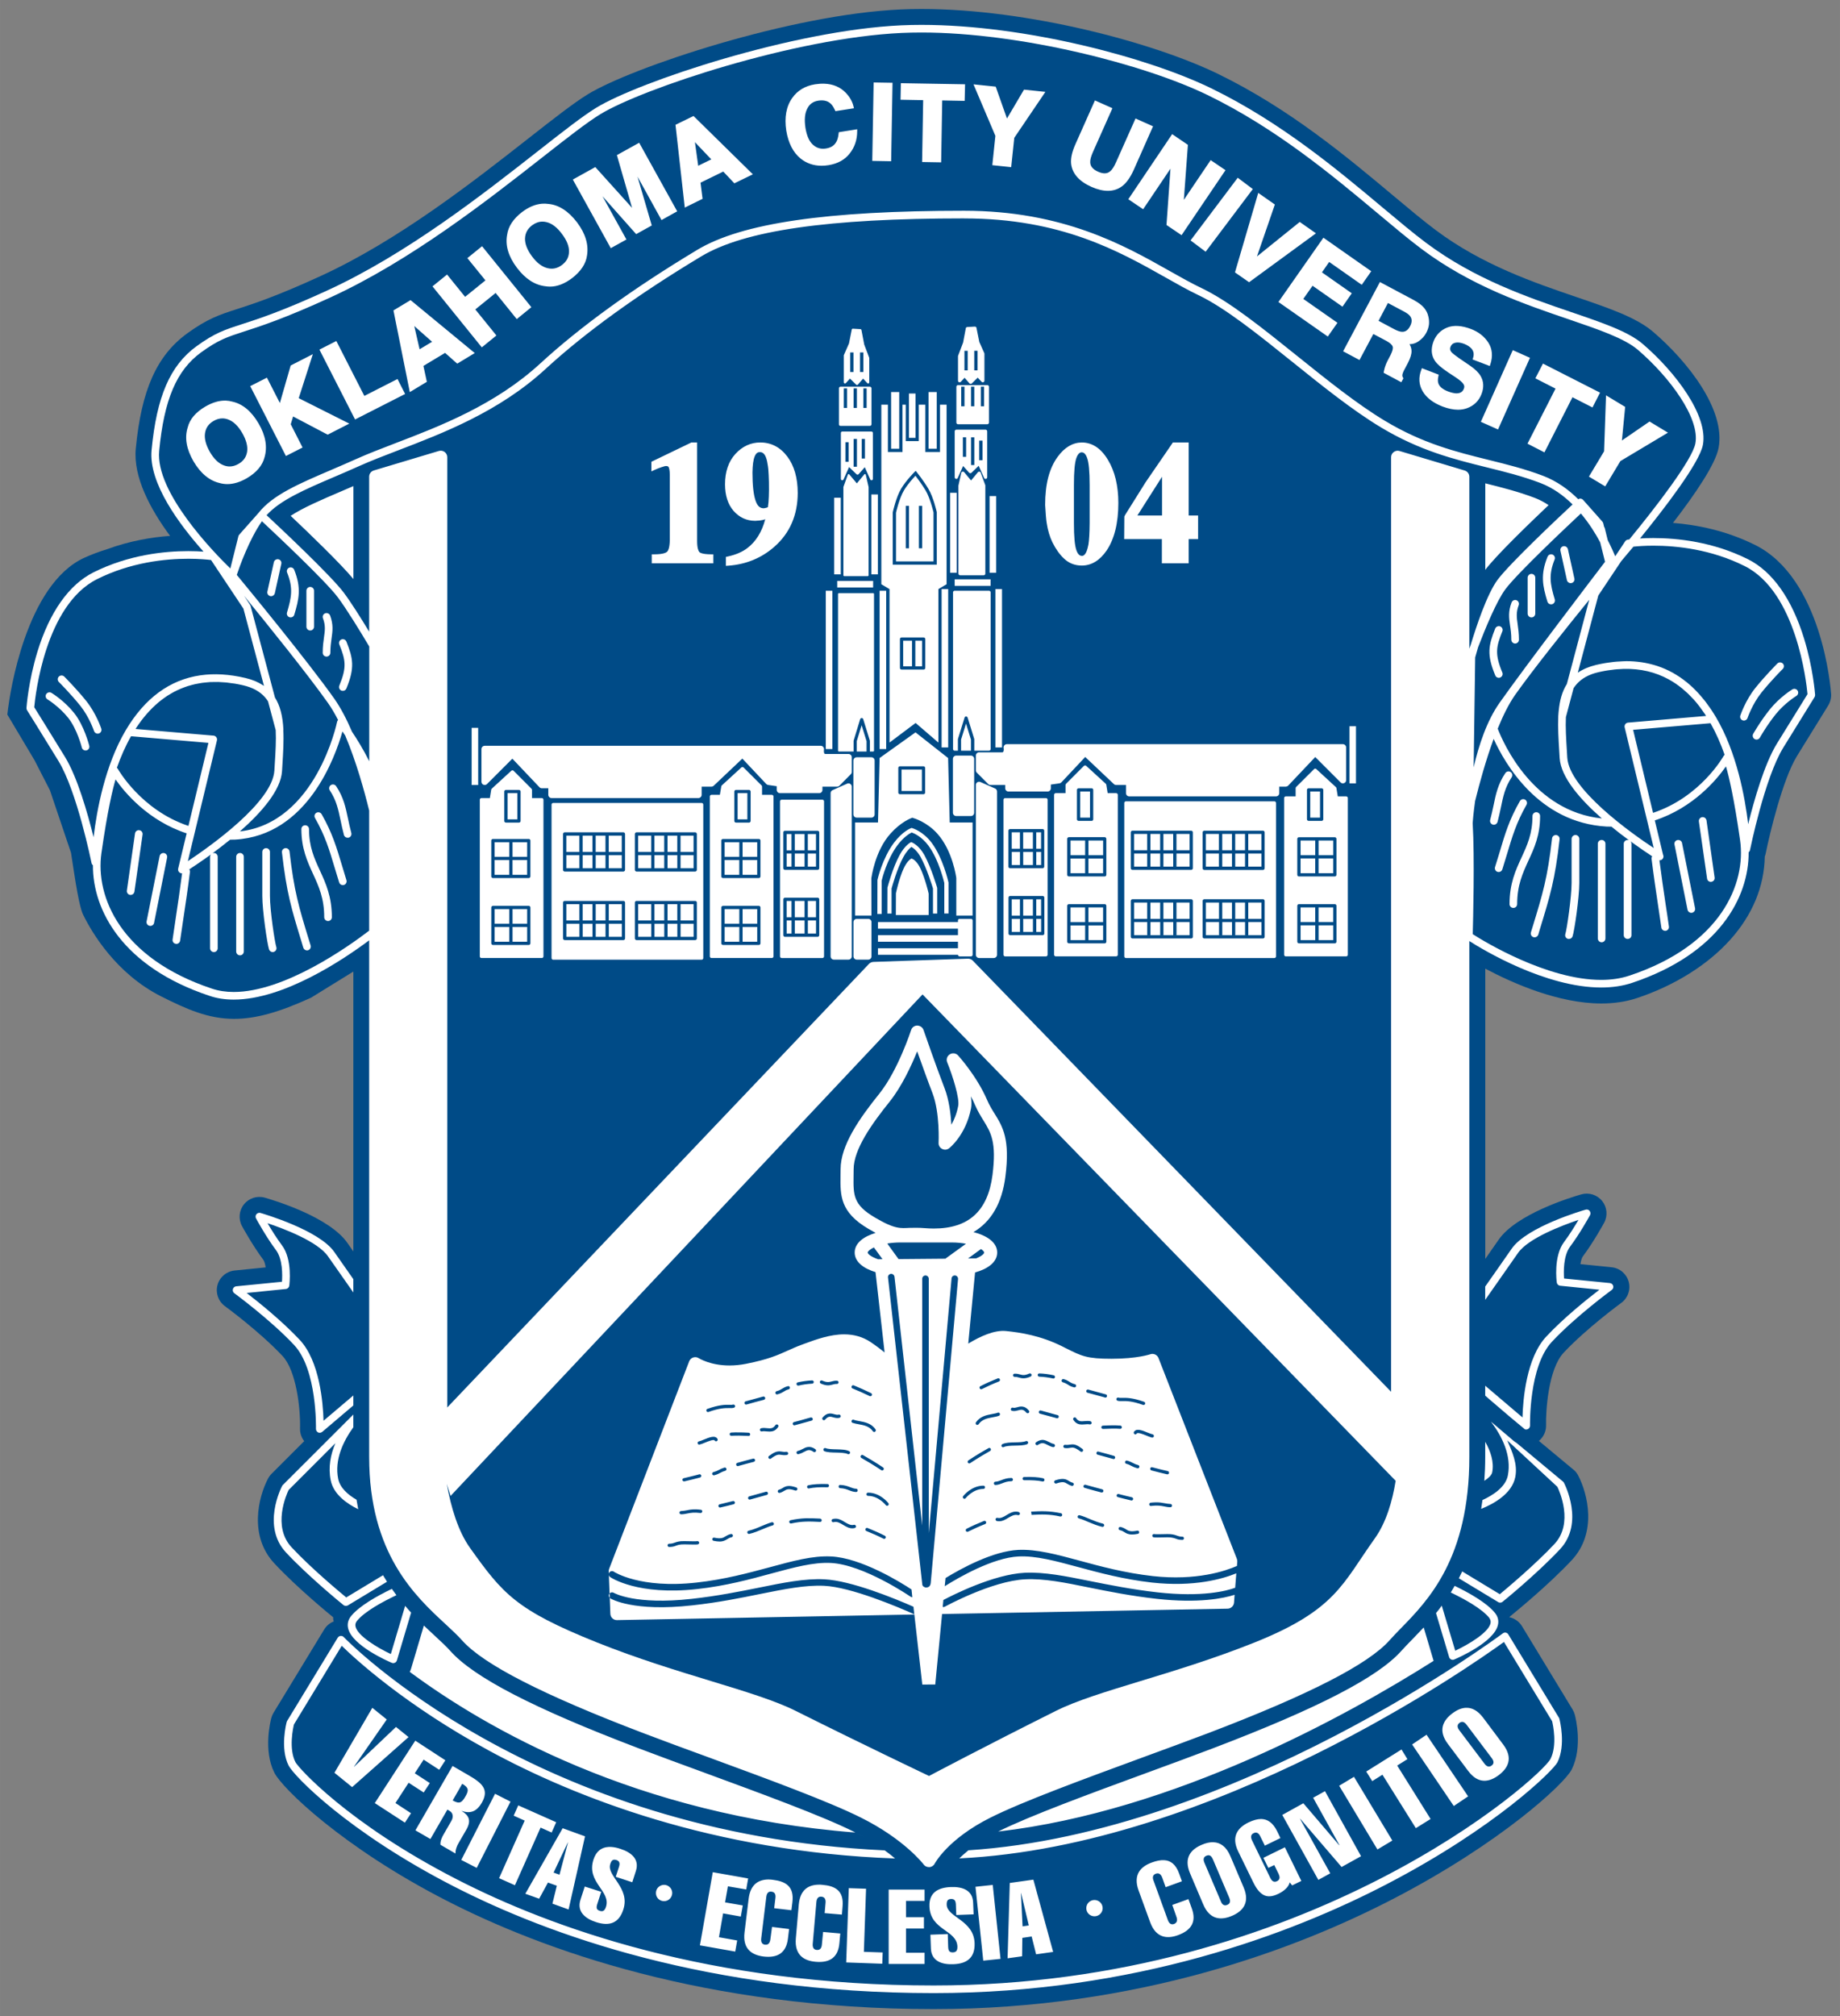 <svg xmlns="http://www.w3.org/2000/svg" height="248.65" viewBox="0 0 227 248.653" width="227"><rect x="0" y="0" width="227" height="248.653" fill="#808080" stroke="none"/><g transform="matrix(1.25 0 0 -1.25 -135 741.6)"><g><path d="m281.23 539.51c-2.871 1.435-5.777 1.996-8.115 2.181 2.163 2.806 4.212 5.802 4.508 7.423 0.687 3.754-3.044 8.494-6.45 11.415-1.667 1.427-4.273 2.315-7.571 3.44-4.16 1.417-9.335 3.181-13.906 6.612-1.214 0.908-2.587 2.058-4.177 3.388-4.565 3.823-10.246 8.581-17.277 12.006-6.385 3.111-18.819 6.419-29.286 6.419-0.704 0-1.398-0.015-2.067-0.046-10.908-0.496-26.538-5.721-30.858-8.36-1.415-0.865-3.373-2.4-5.854-4.344-5.429-4.256-12.865-10.085-20.544-13.602-4.356-1.998-6.587-2.719-8.215-3.246-1.763-0.569-2.929-0.948-4.952-2.413-3.002-2.19-4.517-5.59-5.067-11.371-0.265-2.804 1.448-5.979 3.386-8.6-1.812-0.133-3.973-0.49-6.204-1.31-0.754-0.231-1.504-0.506-2.231-0.835-5.833-2.633-7.386-13.577-7.544-14.817l-0.085-0.665 2.685-4.506 1.521-2.965 2.081-6.163 0.296-1.929c0.531-3.462 0.806-3.998 0.931-4.244 0.817-1.661 3.206-5.765 7.713-8.021 2.486-1.242 4.59-2.192 7.152-2.192 2.117 0 4.39 0.623 7.596 2.085l4.177 2.579v-27.613c-0.21 0.3-0.408 0.583-0.585 0.838-1.758 2.535-7.1 4.167-8.152 4.469-0.758 0.215-1.567-0.044-2.06-0.656-0.49-0.613-0.565-1.462-0.19-2.152 0.042-0.079 1.046-1.911 2.087-3.302 0.113-0.15 0.196-0.433 0.246-0.769l-3.067-0.308c-0.804-0.083-1.475-0.652-1.687-1.431-0.212-0.781 0.081-1.61 0.735-2.087 0.033-0.023 3.423-2.504 5.683-4.915 1.354-1.44 1.779-5.152 1.729-7.152-0.013-0.462 0.14-0.898 0.412-1.248l-3.227-3.227c-0.14-0.14-0.258-0.3-0.35-0.477-0.956-1.831-1.898-5.65 0.629-8.356 2.248-2.413 5.487-5.056 5.808-5.317-0.011-0.138 0.008-0.275 0.058-0.408-0.39-0.156-0.727-0.431-0.948-0.798l-4.998-8.215c-0.096-0.158-0.169-0.329-0.217-0.508-0.086-0.321-0.808-3.196 0.298-5.404 0.771-1.542 6.735-7.356 16.929-12.59 9.533-4.896 25.621-10.731 48.142-10.731 20.175 0 35.823 5.925 45.4 10.896 10.625 5.515 16.877 11.35 17.575 12.744 1.102 2.208 0.39 5.077 0.306 5.398-0.048 0.181-0.121 0.354-0.217 0.512l-4.996 8.223c-0.279 0.46-0.738 0.781-1.263 0.892 0.106 0.086 0.213 0.185 0.337 0.285 0.142 0.115 3.515 2.856 5.837 5.34 2.527 2.706 1.585 6.527 0.631 8.358-0.092 0.175-0.212 0.337-0.352 0.477l-3.521 2.927c0.452 0.377 0.721 0.944 0.706 1.55-0.036 1.338 0.204 5.525 1.735 7.154 2.258 2.412 5.65 4.886 5.685 4.912 0.654 0.475 0.946 1.306 0.735 2.087-0.212 0.781-0.883 1.35-1.687 1.431l-3.075 0.306c0.05 0.34 0.131 0.625 0.244 0.775 1.04 1.385 2.048 3.223 2.09 3.3 0.377 0.69 0.302 1.54-0.188 2.154-0.492 0.613-1.304 0.871-2.06 0.656-1.054-0.302-6.398-1.937-8.158-4.473-0.375-0.542-0.84-1.208-1.321-1.894v28.636c2.771-1.471 7.258-3.437 11.454-3.437 1.273 0 2.462 0.181 3.531 0.537 3.702 1.233 6.963 3.273 9.183 5.744 2.206 2.454 3.365 5.263 3.419 8.219 0.042 0.106 0.075 0.217 0.098 0.333 0.379 1.889 1.669 7.29 3.077 9.575 1.896 3.081 3.079 4.981 3.079 4.983 0.217 0.35 0.319 0.758 0.29 1.167-0.033 0.462-0.869 11.361-7.487 14.673" fill="#004b87"/><path d="m113.69 3.068c-0.85 0-1.69 0.019-2.49 0.055-13.344 0.608-32.396 6.957-37.643 10.164-1.669 1.022-4.079 2.909-7.129 5.301-6.863 5.38-16.265 12.747-26.073 17.242-5.548 2.543-8.402 3.468-10.484 4.141-2.171 0.702-3.365 1.087-5.637 2.734-3.252 2.373-4.907 6.202-5.535 12.811-0.384 4.067 3.454 9.206 6.408 12.511-0.502-0.036-1.135-0.064-1.882-0.064-2.945 0-7.364 0.455-11.684 2.615-3.031 1.517-5.424 4.901-6.922 9.785-1.115 3.647-1.345 6.804-1.355 6.936-0.007 0.098 0.017 0.199 0.07 0.283 0 0 1.487 2.372 3.857 6.23 2.305 3.743 4.081 12.528 4.1 12.608 0.022 0.12 0.085 0.21 0.172 0.28-0.031 5.54 3.635 12.54 14.392 16.11 0.904 0.31 1.907 0.46 2.979 0.46h0.002c6.178 0 13.534-4.94 16.707-7.31v63.7c0 11.92 5.669 17.16 9.422 20.63 0.798 0.74 1.488 1.38 2.031 1.99 2.649 2.98 9.979 6.73 22.402 11.46 2.44 0.93 5.212 1.95 8.145 3.02 7.24 2.66 14.727 5.41 18.677 7.39 5.36 2.67 7.72 5.75 7.74 5.79 0.15 0.2 0.39 0.31 0.65 0.31h0.06c0.28-0.02 0.53-0.19 0.65-0.44 0.02-0.03 1.61-3.03 6.87-5.66 3.97-1.99 11.48-4.74 18.74-7.41 2.92-1.07 5.67-2.08 8.1-3 12.42-4.73 19.75-8.48 22.4-11.46 0.41-0.47 0.9-0.96 1.41-1.49 3.35-3.43 8.43-8.63 8.43-21.13v-63.61c1.66 1.06 9.38 5.73 16.27 5.73 1.38 0 2.66-0.19 3.8-0.57 10.76-3.59 14.43-10.58 14.39-16.11 0.09-0.07 0.15-0.17 0.17-0.28 0.02-0.09 1.8-8.87 4.1-12.615 2.38-3.856 3.86-6.236 3.86-6.236 0.05-0.084 0.07-0.183 0.07-0.281-0.01-0.135-0.24-3.287-1.36-6.934-1.5-4.887-3.89-8.272-6.92-9.789-4.32-2.159-8.74-2.613-11.69-2.613-0.63 0-1.17 0.021-1.63 0.05 3.01-3.694 7.35-9.333 7.76-11.554 0.66-3.601-3.38-8.962-7.41-12.418-1.79-1.539-4.9-2.597-8.82-3.934-5.33-1.817-11.96-4.079-17.93-8.553-1.56-1.168-3.29-2.62-5.3-4.302-5.62-4.712-12.62-10.573-21.19-14.746-7.79-3.794-22.96-7.827-35.75-7.827zm81.93 146.11c-0.3 0.08-7.24 2.09-9.13 4.82-0.89 1.29-2.19 3.13-3.26 4.66v1.64c1.16-1.65 2.91-4.15 4.04-5.77 1.27-1.83 5.43-3.4 7.47-4.09-0.46 0.78-1.13 1.86-1.79 2.74-1.31 1.75-0.91 4.85-0.89 4.98 0.03 0.21 0.2 0.38 0.42 0.4l4.84 0.49c-1.49 1.14-4.39 3.46-6.55 5.77-2.47 2.63-2.88 7.78-2.94 9.98l-4.6-3.91v1.22c0.15 0.13 0.32 0.28 0.5 0.44l2.6 2.22 1.79 1.49c0.05 0.02 0.11 0.03 0.17 0.03 0.07 0 0.14-0.02 0.2-0.05 0.17-0.08 0.27-0.25 0.27-0.44 0-0.07-0.16-7.29 2.7-10.33 2.96-3.16 7.34-6.36 7.38-6.39 0.16-0.12 0.23-0.31 0.18-0.5s-0.21-0.33-0.41-0.35l-5.65-0.56c-0.06-0.82-0.1-2.8 0.74-3.93 1.22-1.62 2.41-3.79 2.46-3.88 0.09-0.17 0.07-0.38-0.05-0.53-0.11-0.14-0.31-0.21-0.49-0.15zm-163.49 0.4c-0.183-0.05-0.38 0.02-0.498 0.16-0.12 0.15-0.136 0.36-0.045 0.52 0.048 0.09 1.235 2.27 2.449 3.89 0.849 1.12 0.808 3.1 0.75 3.92l-5.65 0.56c-0.195 0.02-0.356 0.16-0.406 0.35-0.053 0.19 0.019 0.39 0.175 0.5 0.046 0.04 4.427 3.24 7.381 6.39h-0.002c2.856 3.04 2.696 10.26 2.694 10.34-0.005 0.18 0.101 0.35 0.267 0.44 0.065 0.03 0.134 0.04 0.203 0.04 0.108 0 0.216-0.04 0.305-0.11l3.838-3.26v-1.23l-3.678 3.12c-0.06-2.2-0.475-7.36-2.941-9.98-2.164-2.31-5.062-4.64-6.545-5.78l4.838-0.49c0.216-0.02 0.388-0.19 0.42-0.4 0.016-0.13 0.418-3.24-0.897-4.98-0.658-0.88-1.324-1.95-1.781-2.73 2.031 0.68 6.191 2.25 7.463 4.09 0.853 1.23 2.073 2.96 3.121 4.45v-1.64c-0.837-1.19-1.697-2.41-2.346-3.35-1.887-2.72-8.822-4.73-9.115-4.82zm11.461 24.86l-8.707 8.7c-0.034 0.03-0.062 0.07-0.084 0.12-0.106 0.2-2.536 4.96 0.48 8.19 2.803 3.01 7.053 6.46 7.096 6.49 0.084 0.07 0.191 0.1 0.297 0.1 0.084 0 0.168-0.02 0.242-0.06l4.83-2.92c-0.168-0.27-0.334-0.53-0.498-0.81l0.002 0.01-4.535 2.74c-0.954-0.79-4.381-3.65-6.746-6.19-2.394-2.57-0.623-6.52-0.363-7.06l5.771-5.77c-0.599 1.41-0.9 2.97-0.578 4.57 0.346 1.73 1.981 2.88 3.394 3.57-0.076-0.38-0.144-0.78-0.207-1.17-1.036-0.6-2.037-1.45-2.265-2.58-0.467-2.34 0.602-4.6 1.871-6.36v-1.57zm140.35 0.88c1.35 1.79 2.57 4.18 2.08 6.65-0.29 1.44-1.85 2.43-3.13 3.02-0.05 0.37-0.1 0.73-0.16 1.09 1.51-0.61 3.8-1.85 4.21-3.93 0.32-1.61-0.39-3.12-0.99-4.52l6.18 5.72c0.26 0.54 2.04 4.49-0.36 7.06-2.37 2.53-5.79 5.4-6.74 6.19l-4.64-2.81c-0.13 0.29-0.27 0.57-0.41 0.85l4.85 2.93c0.07 0.05 0.15 0.07 0.24 0.07 0.1 0 0.21-0.03 0.29-0.1 0.05-0.03 4.29-3.48 7.1-6.49 3.02-3.23 0.59-7.99 0.48-8.2-0.02-0.04-0.05-0.08-0.08-0.11l-5.78-4.81c-0.13-0.07-0.25-0.16-0.37-0.26l-2.54-2.16-0.23-0.19zm-0.71 2.48v1.86c0 1.03-0.04 2.01-0.11 2.96 0.53-0.35 0.91-0.72 0.97-1.04 0.26-1.29-0.21-2.63-0.86-3.78zm-3.77 17.77c-0.16 0.28-0.32 0.55-0.48 0.82 1.72 0.82 3.79 1.97 4.72 3.09 0.18 0.24 0.24 0.46 0.18 0.73-0.28 1.13-2.65 2.56-4.35 3.36l-1.66-5.56c-0.23 0.33-0.47 0.63-0.71 0.92l1.62 5.43c0.03 0.12 0.13 0.23 0.25 0.29 0.06 0.03 0.13 0.04 0.2 0.04 0.06 0 0.12-0.01 0.18-0.04 0.5-0.21 4.86-2.12 5.38-4.22 0.14-0.55 0.01-1.08-0.37-1.54-1.01-1.24-3.16-2.45-4.96-3.32zm-131.12 0.37c-1.805 0.87-3.995 2.09-5.022 3.35-0.377 0.46-0.504 0.99-0.367 1.54 0.519 2.11 4.882 4.02 5.379 4.23 0.058 0.02 0.119 0.04 0.182 0.04 0.069 0 0.138-0.02 0.203-0.05 0.12-0.05 0.211-0.16 0.25-0.29l1.752-5.89c-0.25-0.27-0.501-0.55-0.75-0.85 0.005 0.01 0.009 0.01 0.012 0.02l-1.764 5.94c-1.707-0.8-4.071-2.24-4.35-3.37-0.065-0.27-0.008-0.49 0.18-0.73 0.947-1.15 3.109-2.33 4.861-3.16-0.19-0.25-0.379-0.51-0.566-0.78zm3.943 4.52h0.008l-1.441 4.86c-0.099 0.33-0.172 0.62-0.297 0.86 9.225 6.84 27.834 17.69 54.969 19.81-0.06-0.03-0.11-0.06-0.17-0.09-3.85-1.93-11.272-4.65-18.45-7.29-2.817-1.03-5.701-2.09-8.201-3.04-12.899-4.91-20.26-8.72-23.164-11.99-0.481-0.54-1.139-1.15-1.898-1.85-0.423-0.39-0.88-0.82-1.356-1.27zm53.239 25.53c0.34 0.17 0.68 0.35 1 0.53-0.32-0.18-0.65-0.36-1-0.53zm70.12-25.29c-0.5 0.53-0.97 1.02-1.4 1.46-0.47 0.48-0.95 0.97-1.35 1.42-2.9 3.26-10.26 7.07-23.17 11.99-2.46 0.94-5.2 1.94-8.11 3.01-7.17 2.63-14.58 5.35-18.47 7.29 21.74-2.52 42.94-14.23 53.72-21.05l-1.22-4.12zm10.13 0.64c-0.13-0.03-0.27 0.01-0.37 0.09-0.34 0.25-33.07 24.62-65.93 26.75-0.44 0.36-0.82 0.7-1.13 1 31.52-1.52 63.21-23.8 67.2-26.69l5.94 9.77c0.11 0.43 0.65 2.96-0.19 4.64-1.13 2.27-29.75 27.95-76.11 27.95-27.572 0-47.22-7.12-58.85-13.1-13.445-6.9-19.552-13.77-19.891-14.45-0.841-1.67-0.283-4.21-0.179-4.64l5.896-9.7c1.63 1.6 7.827 7.32 18.229 12.96 10.531 5.71 27.532 12.45 50.035 13.27-0.37-0.32-0.79-0.65-1.28-1-43.249-2.03-66.491-26.05-66.732-26.3-0.101-0.11-0.241-0.16-0.39-0.15-0.147 0.02-0.277 0.1-0.354 0.22l-6.246 10.27c-0.024 0.04-0.04 0.08-0.053 0.13-0.036 0.13-0.844 3.22 0.233 5.36 0.632 1.27 7.313 8.2 20.3 14.87 11.722 6.02 31.523 13.2 59.282 13.2 24.82 0 44.07-7.29 55.84-13.4 13.56-7.04 20.63-14.09 21.12-15.06 1.07-2.16 0.27-5.24 0.24-5.37-0.01-0.04-0.03-0.09-0.05-0.12l-6.25-10.28c-0.07-0.12-0.18-0.2-0.31-0.22zm-139.84 9.27l-4.674 8.01 2.184 1.77 6.958-6.17-1.548-1.25-5.17 4.91-0.018-0.01 4.049-5.82-1.781-1.44zm135.08 0c-0.65-0.03-1.27 0.26-1.84 0.69-1.13 0.85-1.81 2.09-0.55 3.76l2.51 3.34c1.26 1.68 2.64 1.36 3.77 0.51 1.14-0.86 1.81-2.09 0.55-3.77l-2.5-3.34c-0.64-0.83-1.3-1.17-1.94-1.19zm-0.7 1.74c0.25-0.04 0.46 0.13 0.63 0.36l3.1 4.11c0.22 0.3 0.34 0.65-0.02 0.91-0.36 0.27-0.66 0.07-0.88-0.23l-3.1-4.11c-0.23-0.3-0.35-0.65 0.01-0.92 0.09-0.07 0.18-0.1 0.26-0.12zm-4.32 1.58l-1.78 1.2 5.14 7.59 1.77-1.19-5.13-7.6zm-124.76 0.73l-4.995 7.7 3.713 2.41 0.756-1.16-1.92-1.26 1.625-2.5 1.858 1.2 0.757-1.16-1.857-1.21 1.094-1.68 1.922 1.25 0.758-1.17-3.711-2.42zm121.67 1.09l-4.35 2.72 0.74 1.18 1.26-0.79 4.12 6.59 1.82-1.13-4.12-6.59 1.26-0.79-0.73-1.19zm-117.07 2.03l-4.584 7.94 1.85 1.07 2.097-3.63 0.295 0.18c0.334 0.19 0.514 0.67 0.19 1.22l-0.971 1.69c-0.183 0.31-0.412 0.8-0.373 1.25l1.857 1.08c-0.026-0.45 0.184-0.96 0.362-1.26l0.966-1.67c0.654-1.14 0.323-1.77-0.552-2.31l0.004-0.02c1.105 0.41 1.889 0 2.457-0.99 0.968-1.68 0.025-2.46-1.735-3.47l-1.863-1.08zm111.21 1.34l-1.83 1.1 4.72 7.86 1.84-1.1-4.73-7.86zm-110.02 0.86c0.851 0.49 0.811 0.85 0.383 1.58-0.428 0.75-0.727 0.95-1.558 0.47l1.175-2.05zm106.44 0.91l-1.46 0.81 3.24 5.84-0.03 0.01-4.42-5.17-2.6 1.44 4.45 8.01 1.47-0.81-3.72-6.7 0.02-0.02 5.1 5.94 2.4-1.33-4.45-8.02zm-102.39 0.32l-4.168 8.16 1.907 0.98 4.168-8.17-1.907-0.97zm2.862 1.43l-0.563 1.27 1.358 0.61-3.159 7.1 1.954 0.87 3.166-7.11 1.365 0.61 0.562-1.27-4.683-2.08zm91.66 1.68c-0.47 0-1 0.15-1.58 0.43-1.27 0.62-2.18 1.7-1.25 3.59l1.83 3.75c0.91 1.89 1.87 2.06 3.13 1.45 0.28-0.14 0.58-0.31 0.83-0.55 0.26-0.22 0.47-0.51 0.56-0.85l0.3 0.37 1.13-0.55-2.03-4.15-2.65 1.3 0.61 1.24 0.73-0.35 0.54 1.1c0.15 0.33 0.21 0.69-0.2 0.89s-0.66-0.06-0.83-0.4l-2.25-4.63c-0.16-0.33-0.21-0.7 0.19-0.89 0.41-0.21 0.67 0.06 0.83 0.4l0.56 1.14 1.92-0.94-0.42-0.87c-0.5-1-1.15-1.46-1.95-1.48zm-86.18 1.14l-4.607 8.08 1.705 0.61 1.09-1.99 1.091 0.39-0.543 2.21 1.995 0.72 2.027-9.02-2.758-1zm80.32 1.73c-0.48-0.03-0.99 0.1-1.47 0.31-1.31 0.55-2.27 1.58-1.45 3.52l1.63 3.84c0.82 1.93 2.23 1.96 3.53 1.41 1.31-0.55 2.27-1.59 1.45-3.52l-1.63-3.84c-0.51-1.21-1.26-1.68-2.06-1.72zm-79.689 0.03l0.02 0.01-1.043 3.96-0.727-0.26 1.75-3.71zm5.004 0.55c-0.849 0.05-1.498 0.52-1.836 1.56-0.909 2.81 2.187 3.86 1.543 5.83-0.166 0.51-0.42 0.6-0.752 0.49-0.377-0.12-0.489-0.32-0.32-0.84l0.488-1.51-2.033-0.65-0.526 1.62c-0.49 1.5 0.632 2.36 1.93 2.77 1.697 0.55 2.829 0.08 3.356-1.56 0.877-2.69-2.093-4.13-1.612-5.6 0.13-0.43 0.316-0.64 0.756-0.5 0.404 0.13 0.456 0.42 0.316 0.85l-0.398 1.22 2.041 0.67 0.443-1.38c0.472-1.45-0.545-2.3-1.916-2.74-0.391-0.13-0.761-0.21-1.105-0.23-0.129-0.01-0.254-0.01-0.375 0zm74.065 1.02c0.25 0.02 0.41 0.24 0.52 0.5l2.02 4.75c0.14 0.34 0.17 0.7-0.25 0.87-0.41 0.18-0.66-0.09-0.79-0.44l-2.02-4.74c-0.15-0.34-0.18-0.71 0.24-0.88 0.1-0.04 0.19-0.06 0.28-0.06zm-5.49 0.61c-0.47-0.03-0.99 0.09-1.54 0.29-1.33 0.49-2.33 1.46-1.62 3.44l1.43 3.92c0.72 1.97 2.12 2.08 3.45 1.59 1.69-0.62 2.27-1.7 1.68-3.31l-0.41-1.13-1.99 0.72 0.51 1.46c0.13 0.36 0.13 0.72-0.3 0.89-0.41 0.14-0.63-0.14-0.76-0.49l-1.76-4.85c-0.14-0.34-0.14-0.71 0.27-0.86 0.44-0.16 0.66 0.13 0.8 0.48l0.42 1.18 2.01-0.73-0.34-0.94c-0.42-1.17-1.07-1.62-1.85-1.66zm-55.69 1.48l-1.588 9.02 4.359 0.77 0.24-1.37-2.252-0.4 0.512-2.94 2.184 0.39 0.244-1.37-2.184-0.38 0.348-1.98 2.264 0.39 0.234-1.36-4.361-0.77zm6.898 0.9c-1.196 0-2.247 0.54-2.473 2.37l-0.507 4.14c-0.26 2.09 0.936 2.81 2.347 2.99 1.784 0.21 2.793-0.49 3.004-2.19l0.145-1.2-2.104-0.26-0.207 1.54c-0.048 0.37-0.202 0.7-0.664 0.65-0.433-0.06-0.506-0.41-0.461-0.79l0.625-5.11c0.048-0.37 0.199-0.7 0.637-0.64 0.464 0.05 0.534 0.41 0.486 0.79l-0.15 1.25 2.123 0.25 0.123-0.99c0.24-1.97-0.854-2.57-2.404-2.76-0.175-0.02-0.349-0.04-0.52-0.04zm32.652 0.02l-2.91 0.41-0.27 9.29 1.79-0.25 0.03-2.27 1.15-0.17 0.55 2.2 2.1-0.3-2.44-8.91zm-26.55 0.62c-1.201 0.04-2.225 0.62-2.389 2.45l-0.363 4.16c-0.185 2.09 1.032 2.78 2.442 2.9 1.8 0.16 2.78-0.59 2.93-2.29l0.11-1.2-2.12-0.19-0.15 1.55c-0.03 0.38-0.18 0.71-0.64 0.67-0.43-0.04-0.52-0.4-0.49-0.76l0.45-5.14c0.03-0.37 0.18-0.71 0.62-0.67 0.45 0.04 0.55 0.39 0.51 0.77l-0.11 1.26 2.13 0.18 0.08-1c0.18-1.97-0.94-2.54-2.49-2.67-0.17-0.02-0.35-0.03-0.52-0.02zm-18.992 0.02c-0.556 0-1.017 0.43-1.022 0.99-0.012 0.56 0.424 1.02 0.984 1.02 0.556 0.02 1.013-0.43 1.028-0.99 0.007-0.55-0.442-1.01-0.99-1.02zm40.532 0.01l-2.13 0.23 0.96 9.11 2.13-0.22-0.96-9.12zm-5.15 0.26c-1.65 0.06-2.72 0.73-2.66 2.39 0.1 2.96 3.37 2.88 3.45 4.95 0.01 0.55-0.2 0.7-0.55 0.72-0.39 0.01-0.57-0.14-0.59-0.67l-0.05-1.59-2.14 0.08 0.06 1.69c0.05 1.59 1.4 2.01 2.76 1.95 1.79-0.06 2.69-0.89 2.63-2.61-0.1-2.83-3.38-3.17-3.44-4.71-0.01-0.45 0.08-0.71 0.54-0.73 0.43-0.01 0.57 0.24 0.59 0.69l0.05 1.29 2.14-0.08-0.06-1.44c-0.05-1.53-1.29-1.98-2.73-1.93zm-12.61 0.14l-0.32 9.16 4.45 0.16 0.05-1.39-2.32-0.08 0.27-7.78-2.13-0.07zm4.92 0.18v9.17h4.43v-1.39h-2.29v-2.98h2.21v-1.4h-2.21v-2.01h2.29v-1.39h-4.43zm16.34 0.43l0.95 3.99-0.77 0.11-0.2-4.09 0.02-0.01zm9.05 0.85c-0.56 0-1.01 0.45-1.01 1.01 0 0.55 0.45 1 1.01 1s1.01-0.45 1.01-1c0-0.56-0.45-1.01-1.01-1.01z" transform="matrix(.8 0 0 -.8 108 593.28)" fill="#fff"/><path d="m113.69 4.01c-0.84 0-1.66 0.019-2.45 0.053-13.196 0.601-32.016 6.867-37.189 10.028-1.625 0.993-4.015 2.866-7.041 5.236-6.902 5.409-16.351 12.819-26.262 17.36-5.598 2.567-8.6 3.537-10.588 4.179-2.144 0.693-3.22 1.042-5.369 2.602-3.012 2.197-4.553 5.824-5.154 12.137-0.481 5.086 6.673 12.453 8.779 14.501l0.992-3.97c0.017-0.075 0.053-0.142 0.104-0.199l2.373-2.674c1.743-2.217 4.942-3.586 8.988-5.317 0.981-0.42 2.002-0.859 3.053-1.33 1.44-0.649 3.097-1.284 4.849-1.957 5.486-2.101 12.312-4.713 17.881-9.838 4.935-4.538 11.454-9.253 19.379-14.017 5.481-3.284 15.935-4.815 32.905-4.815 12.2 0 19.77 4.274 25.3 7.397 1.41 0.798 2.75 1.55 4 2.146 3.4 1.62 7.48 4.901 11.81 8.377 3.63 2.918 7.39 5.935 10.8 7.981 4.68 2.815 8.79 3.833 12.76 4.816 2.31 0.572 4.49 1.111 6.77 1.977 1.7 0.651 3.14 1.697 4.33 2.884 0.08-0.05 0.17-0.083 0.27-0.076 0.13 0.005 0.24 0.063 0.33 0.156l2.37 2.674c0.05 0.058 0.09 0.125 0.11 0.2l0.11 0.453c0.03 0.048 0.07 0.095 0.08 0.15l0.37 1.5c0.41 0.796 0.72 1.488 0.92 1.979l1.23-1.852c0.07-0.108 0.19-0.182 0.32-0.201 0.01-0.003 0.08-0.015 0.19-0.029 3.25-3.955 7.78-9.818 8.15-11.842 0.57-3.094-3.14-8.144-7.09-11.535-1.66-1.421-4.84-2.503-8.51-3.758-5.4-1.837-12.11-4.125-18.19-8.69-1.58-1.182-3.32-2.644-5.34-4.334-5.59-4.675-12.54-10.498-21.01-14.621-7.79-3.8-23.14-7.73-35.33-7.73zm-5.91 6.16l2.33 0.039-0.17 9.676-2.33-0.043 0.17-9.672zm3.36 0.088l7.92 0.137-0.05 2.046-2.77-0.052-0.13 7.632-2.35-0.042 0.13-7.625-2.79-0.051 0.04-2.045zm-9.45 0.064c1.08 0.037 1.97 0.413 2.65 1.117 0.51 0.534 0.82 1.093 0.96 1.704l0.05 0.209-2.28 0.357-0.07-0.137c-0.18-0.399-0.37-0.675-0.58-0.843-0.36-0.306-0.86-0.409-1.48-0.313-0.64 0.101-1.081 0.428-1.36 1-0.296 0.582-0.362 1.354-0.213 2.354 0.159 0.978 0.474 1.681 0.933 2.087 0.46 0.407 0.98 0.556 1.58 0.459 0.61-0.093 1.03-0.352 1.28-0.795 0.15-0.24 0.25-0.595 0.3-1.064l0.02-0.154 2.27-0.362v0.237c0 1.057-0.31 1.985-0.93 2.76-0.61 0.771-1.46 1.239-2.59 1.429-0.3 0.048-0.6 0.072-0.88 0.072-0.98 0-1.851-0.297-2.584-0.888-0.916-0.745-1.509-1.902-1.764-3.438-0.252-1.651 0-3.012 0.75-4.052 0.644-0.907 1.585-1.468 2.788-1.663 0.41-0.063 0.79-0.088 1.15-0.076zm18.41 0.08l2.74 0.282 1.39 3.931 2.1-3.562 2.64 0.277-3.84 5.668-0.38 3.617-2.33-0.246 0.38-3.615-2.7-6.352zm14.98 1.983l2.16 0.959-2.4 5.388c-0.24 0.548-0.36 0.981-0.34 1.282 0.01 0.49 0.32 0.871 0.97 1.16 0.64 0.286 1.13 0.271 1.5-0.059 0.23-0.18 0.47-0.553 0.72-1.115l2.4-5.387 2.16 0.963-2.39 5.393c-0.42 0.92-0.89 1.591-1.42 1.99-0.51 0.382-1.1 0.574-1.76 0.574-0.61 0-1.3-0.165-2.04-0.494-1.53-0.685-2.37-1.652-2.5-2.873-0.06-0.666 0.12-1.45 0.54-2.395l2.4-5.386zm-49.521 1.92l7.32 7.191-2.281 1.111-1.369-1.449-2.805 1.369 0.25 1.993-2.195 1.082-1.143-10.213 2.223-1.084zm59.051 2.236l1.94 1.322-0.5 6.785 3.31-4.902 1.83 1.24-5.42 8.016-1.86-1.256 0.49-6.945-3.37 5.002-1.83-1.233 5.41-8.029zm-58.876 0.992l0.403 2.91 1.615-0.789-2.018-2.121zm-6.879 0.071l4.69 8.458-1.936 1.077-2.961-5.36 1.76 6.026-1.926 1.068-4.156-4.676 2.955 5.338-1.931 1.069-4.682-8.461 2.773-1.538 4.538 5.03-1.875-6.506 2.751-1.525zm73.845 4.314l1.86 1.398-5.82 7.727-1.86-1.395 5.82-7.73zm2.53 1.871l2.05 1.432-2.21 6.406 5.28-4.256 2 1.402-8.25 6.032-1.74-1.213 0.04-0.141 2.83-9.662zm-88.378 1.334c0.267-0.022 0.533-0.014 0.796 0.025 1.284 0.113 2.482 0.884 3.551 2.288 1.024 1.365 1.434 2.728 1.223 4.05-0.13 1.027-0.755 1.977-1.854 2.821-0.92 0.69-1.831 1.041-2.709 1.041-0.177 0-0.354-0.015-0.527-0.041-1.329-0.142-2.495-0.886-3.555-2.278-1.053-1.394-1.46-2.762-1.215-4.062 0.135-1.031 0.756-1.984 1.85-2.821 0.817-0.616 1.636-0.957 2.44-1.023zm52.088 1.809c-16.79 0-27.094 1.487-32.42 4.679-7.871 4.731-14.342 9.41-19.229 13.903-5.702 5.247-12.62 7.895-18.18 10.025-1.74 0.668-3.385 1.299-4.8 1.936-1.058 0.476-2.083 0.915-3.069 1.336-3.572 1.526-6.682 2.861-8.355 4.724 1.543 1.435 7.929 7.423 9.527 9.555 0.882 1.175 2.103 3.117 3.127 4.803v-19.104c0-0.356 0.235-0.67 0.576-0.771l8.026-2.405c0.245-0.074 0.506-0.026 0.711 0.125 0.204 0.152 0.326 0.392 0.326 0.645v116.85c0 0.01-0.004 0.13-0.006 0.34l52.026-54.7c0.14-0.15 0.34-0.24 0.55-0.25l11.65-0.4c0.24-0.01 0.45 0.08 0.61 0.24l51.61 53.17v-115.25c0-0.25 0.12-0.49 0.33-0.642 0.2-0.151 0.46-0.199 0.71-0.125l8.03 2.405c0.34 0.101 0.58 0.415 0.58 0.771v21.201c0.06-0.156 0.12-0.319 0.18-0.492 0.65-2.154 1.99-6.239 3.32-8.018 1.52-2.016 7.29-7.46 9.24-9.275-1.11-1.096-2.43-2.056-3.97-2.643-2.22-0.846-4.38-1.378-6.66-1.941-4.04-1.002-8.21-2.037-13.02-4.924-3.46-2.079-7.25-5.117-10.9-8.054-4.28-3.438-8.33-6.688-11.63-8.262-1.28-0.608-2.63-1.371-4.05-2.176-5.75-3.24-12.89-7.273-24.84-7.273zm-52.024 0.398c-0.437 0-0.865 0.153-1.271 0.453-0.561 0.426-0.849 0.957-0.875 1.625-0.017 0.676 0.275 1.421 0.869 2.217 0.591 0.793 1.225 1.276 1.886 1.439 0.647 0.169 1.247 0.035 1.807-0.39 0.56-0.416 0.843-0.946 0.867-1.621 0.022-0.673-0.274-1.416-0.875-2.207-0.598-0.806-1.215-1.279-1.881-1.448-0.178-0.045-0.354-0.068-0.527-0.068zm96.354 1.984l5.9 4.133-1.17 1.676-4.02-2.82-0.89 1.285 3.68 2.58-1.15 1.652-3.69-2.582-1.14 1.625 4.21 2.944-1.19 1.695-6.09-4.26 5.55-7.928zm-103.8 1.049l6.084 7.52-1.803 1.469-2.605-3.225-2.508 2.031 2.603 3.215-1.801 1.463-6.085-7.522 1.798-1.457 2.225 2.748 2.508-2.029-2.227-2.744 1.811-1.469zm110.77 4.416l4.19 2.231c0.58 0.319 1.01 0.644 1.27 0.967 0.27 0.336 0.44 0.684 0.52 1.074 0.08 0.329 0.1 0.646 0.07 0.969-0.04 0.334-0.15 0.675-0.33 1.019-0.22 0.423-0.55 0.78-0.98 1.068-0.31 0.217-0.68 0.333-1.09 0.34 0.17 0.279 0.25 0.56 0.25 0.846 0.01 0.377-0.13 0.853-0.46 1.492l-0.29 0.553c-0.25 0.445-0.33 0.661-0.35 0.75-0.06 0.19-0.04 0.336 0.04 0.469l0.06 0.099-0.26 0.483-2.18-1.166 0.02-0.143c0.04-0.202 0.09-0.371 0.12-0.498 0.08-0.279 0.19-0.534 0.32-0.799l0.4-0.763c0.24-0.484 0.33-0.825 0.25-1.041-0.07-0.214-0.33-0.447-0.79-0.7l-1.59-0.84-1.71 3.209-2.02-1.078 4.54-8.541zm-119.59 2.231l7.92 6.529-2.164 1.307-1.496-1.328-2.674 1.607 0.424 1.961-2.103 1.268-2.018-10.073 2.111-1.271zm120.58 0.355l-1.16 2.197 1.93 1.03c0.39 0.207 0.7 0.309 0.94 0.326 0.42 0.026 0.75-0.191 1-0.652 0.27-0.488 0.29-0.91 0.04-1.258-0.13-0.195-0.39-0.385-0.76-0.584l-1.99-1.059zm8.65 2.836c0.49 0.03 1.02 0.154 1.59 0.369 0.95 0.363 1.67 0.934 2.16 1.703 0.48 0.774 0.56 1.671 0.23 2.666l-0.07 0.198-2.12-0.811 0.06-0.181c0.15-0.457 0.08-0.842-0.21-1.176-0.21-0.226-0.52-0.418-0.89-0.565-0.43-0.163-0.79-0.211-1.1-0.136-0.29 0.067-0.47 0.225-0.58 0.502-0.09 0.238-0.06 0.436 0.11 0.648 0.12 0.144 0.44 0.4 0.95 0.756l1.36 0.928c0.62 0.427 1.04 0.84 1.29 1.263 0.39 0.661 0.43 1.416 0.11 2.24-0.33 0.842-0.93 1.426-1.79 1.739-0.34 0.122-0.71 0.185-1.1 0.185-0.57 0-1.21-0.131-1.9-0.39-1.17-0.45-1.99-1.082-2.46-1.877-0.48-0.81-0.54-1.709-0.17-2.67l0.07-0.188 2.07 0.801-0.03 0.17c-0.09 0.375-0.09 0.668-0.01 0.898 0.13 0.404 0.53 0.74 1.18 0.995 0.39 0.146 0.74 0.229 1.02 0.244 0.51 0 0.8-0.187 0.95-0.588 0.09-0.221 0.06-0.413-0.1-0.619-0.11-0.152-0.37-0.415-0.97-0.807l-0.84-0.553c-0.87-0.584-1.4-1.044-1.66-1.441-0.46-0.676-0.52-1.482-0.18-2.393 0.32-0.822 0.89-1.4 1.7-1.722 0.4-0.155 0.84-0.218 1.33-0.188zm-128.77 0.008l0.655 2.863 1.541-0.924-2.196-1.939zm69.149 0.068c0.12-0.01 0.19 0.062 0.21 0.161l0.35 1.738 0.61 1.363c0.01 0.027 0.02 0.053 0.02 0.082v3.324c0 0.082-0.05 0.157-0.13 0.188s-0.17 0.01-0.22-0.051l-0.48-0.51-0.73 0.713c-0.03 0.036-0.08 0.055-0.14 0.055-0.06-0.003-0.11-0.026-0.15-0.067l-0.6-0.687-0.46 0.496c-0.06 0.06-0.15 0.082-0.23 0.051-0.07-0.031-0.12-0.106-0.12-0.188v-3c0-0.024 0-0.048 0.01-0.072l0.62-1.631 0.33-1.75c0.01-0.091 0.09-0.159 0.18-0.164l0.93-0.051zm-15.04 0.258l0.93 0.055c0.07 0.005 0.12 0.053 0.13 0.115l0.34 1.783 0.61 1.612c0.01 0.014 0.01 0.03 0.01 0.046v3.006c0 0.058-0.03 0.108-0.09 0.129-0.05 0.022-0.11 0.009-0.15-0.035l-0.52-0.557-0.64 0.743c-0.03 0.029-0.07 0.047-0.11 0.047s-0.07-0.015-0.1-0.04l-0.77-0.755-0.51 0.562c-0.04 0.043-0.1 0.054-0.16 0.035-0.05-0.021-0.09-0.071-0.09-0.129v-3.332c0-0.019 0.01-0.039 0.02-0.058l0.62-1.407 0.34-1.709c0.01-0.069 0.07-0.111 0.14-0.111zm-63.726 1.518l3.455 6.771 4.092-2.084 0.939 1.846-6.175 3.143-4.397-8.614 2.086-1.062zm145.14 1.125l2.12 0.947-3.94 8.838-2.12-0.942 3.94-8.843zm-66.44 0.082v2.41h0.41v-2.41h-0.41zm-1.21 0.002v2.41h0.4v-2.41h-0.4zm-14.09 0.199v2.416h0.4v-2.416h-0.4zm1.21 0v2.416h0.41v-2.416h-0.41zm-67.506 0.213l-1.744 5.428 6.24 3.138-2.668 1.364-4.266-2.245-0.291 0.961 1.459 2.868-2.054 1.046-4.403-8.615 2.059-1.047 1.599 3.127 1.332-4.625 2.737-1.4zm151.76 1.162l7.04 3.584-0.93 1.828-2.47-1.26-3.46 6.797-2.09-1.072 3.46-6.789-2.49-1.27 0.94-1.818zm-72.17 2.656h3.62c0.11 0 0.2 0.089 0.2 0.199v4.424c0 0.111-0.09 0.201-0.2 0.201h-3.62c-0.11 0-0.2-0.09-0.2-0.201v-4.424c0-0.11 0.09-0.199 0.2-0.199zm-14.49 0.199h3.61c0.11 0 0.21 0.089 0.21 0.2v4.427c0 0.113-0.1 0.202-0.21 0.202h-3.61c-0.12 0-0.2-0.089-0.2-0.202v-4.427c0-0.111 0.08-0.2 0.2-0.2zm14.89 0v2.414h0.4v-2.414h-0.4zm1.21 0v2.414h0.4v-2.414h-0.4zm1.21 0v2.414h0.4v-2.414h-0.4zm-16.91 0.202v2.412h0.4v-2.412h-0.4zm1.21 0v2.412h0.41v-2.412h-0.41zm1.21 0v2.412h0.4v-2.412h-0.4zm3.42 0.457h1v6.99h-1v-6.99zm4.62 0h1.01v6.99h-1.01v-6.99zm-2.42 0.179h0.81v5.467h-0.81v-5.467zm86 0.223l2.36 1.424-0.4 4.146 3.41-2.34 2.27 1.373-5.87 3.508-1.87 3.116-2.01-1.204 1.87-3.115 0.24-6.908zm-170.26 0.652c0.267 0.01 0.529 0.053 0.783 0.125 1.267 0.277 2.364 1.185 3.246 2.7 0.861 1.473 1.106 2.874 0.729 4.167-0.26 1.015-0.997 1.882-2.182 2.577-0.836 0.483-1.643 0.728-2.4 0.728-0.317 0-0.629-0.041-0.93-0.125-1.281-0.293-2.381-1.199-3.254-2.689-0.877-1.52-1.114-2.923-0.711-4.178 0.246-1 0.98-1.871 2.174-2.57 0.893-0.52 1.744-0.766 2.545-0.735zm80.853 0.5h0.81v5.836h1.8v-5.836h0.4v4.492h1.61v-4.492h0.81v5.836h1.81v-5.836h0.81v22.143l-1.01 0.599v18.926l-2.81-2.416-3.22 2.416v-18.926l-1.01-0.599v-22.143zm-81.292 1.692c-0.361 0-0.713 0.101-1.08 0.31-0.616 0.356-0.964 0.849-1.065 1.508-0.101 0.664 0.099 1.439 0.592 2.307 0.495 0.858 1.067 1.416 1.701 1.656 0.25 0.098 0.501 0.148 0.746 0.148 0.363 0 0.731-0.106 1.094-0.318 0.611-0.351 0.959-0.845 1.063-1.506 0.096-0.663-0.107-1.438-0.602-2.301-0.505-0.865-1.059-1.406-1.701-1.656-0.25-0.098-0.503-0.148-0.748-0.148zm90.542 1.39h3.61c0.11 0 0.2 0.091 0.2 0.202v5.669c0 0.096-0.06 0.176-0.16 0.196-0.09 0.019-0.19-0.029-0.22-0.115l-0.67-1.497-0.89 0.86c-0.04 0.038-0.09 0.058-0.14 0.058-0.06-0.002-0.11-0.027-0.15-0.068l-0.74-0.828-0.66 1.475c-0.03 0.074-0.1 0.121-0.18 0.121-0.01 0-0.03-0.004-0.04-0.006-0.09-0.02-0.16-0.101-0.16-0.198v-5.667c0-0.111 0.09-0.202 0.2-0.202zm-14.07 0.231h3.61c0.09 0 0.17 0.077 0.17 0.176v5.66c0 0.081-0.06 0.155-0.14 0.172-0.08 0.016-0.16-0.025-0.19-0.102l-0.67-1.508-0.76 0.86c-0.04 0.036-0.08 0.058-0.13 0.06-0.05 0-0.09-0.017-0.13-0.051l-0.92-0.886-0.68 1.525c-0.03 0.065-0.09 0.106-0.16 0.106-0.01 0-0.02-0.002-0.04-0.004-0.08-0.017-0.13-0.091-0.13-0.172v-5.66c0-0.099 0.07-0.176 0.17-0.176zm14.88 0.709v2.412h0.4v-2.412h-0.4zm1.01 0.002v3.424h0.4v-3.424h-0.4zm-14.49 0.205v3.422h0.41v-3.422h-0.41zm1 0v2.414h0.4v-2.414h-0.4zm14.49 0.201v2.416h0.41v-2.416h-0.41zm-16.5 0.199v2.416h0.4v-2.416h-0.4zm-18.997 0.031h0.701v12.151c0 0.836 0.143 1.196 0.266 1.349 0.065 0.085 0.342 0.283 1.435 0.295l0.301 0.002v1.106h-7.6v-1.108h0.303c1.12 0 1.486-0.209 1.604-0.334 0.137-0.146 0.306-0.514 0.32-1.437v-8.004c0-0.596-0.084-0.858-0.135-0.959-0.038-0.079-0.092-0.149-0.328-0.158-0.065 0-0.234 0.027-0.588 0.154-0.259 0.084-0.523 0.19-0.793 0.313l-0.427 0.197v-1.186l4.941-2.381zm8.494 0.002c1.349 0 2.474 0.588 3.342 1.746 0.841 1.123 1.27 2.622 1.277 4.454 0 2.74-0.969 4.976-2.875 6.652-1.581 1.392-3.484 2.179-5.662 2.34l-0.326 0.023v-1.103l0.238-0.053c0.981-0.214 1.768-0.551 2.403-1.029 1.06-0.806 1.789-1.973 2.216-3.565-0.074 0.024-0.141 0.047-0.201 0.069-0.322 0.076-0.641 0.115-1.035 0.127-1.065 0-1.961-0.414-2.68-1.231-0.699-0.82-1.041-1.888-1.048-3.266 0-1.557 0.432-2.819 1.281-3.751 0.86-0.938 1.892-1.413 3.07-1.413zm39.653 0c1.3 0 2.39 0.723 3.24 2.151 0.85 1.401 1.28 3.19 1.28 5.31 0 2.474-0.49 4.449-1.45 5.868-0.84 1.221-1.86 1.842-3.05 1.849-0.85 0-1.58-0.279-2.17-0.83-0.57-0.526-1.04-1.19-1.46-2.029-0.33-0.685-0.57-1.466-0.71-2.389-0.07-0.473-0.13-1.135-0.19-2.219 0-2.598 0.51-4.544 1.56-5.965 0.84-1.146 1.83-1.731 2.95-1.746zm11.25 0h1.95v9.004h1.16v2.914h-1.16v2.983h-3.31v-2.983h-4.65l0.02-2.777c0.05-0.118 0.11-0.242 0.2-0.369 0.03-0.06 0.2-0.332 0.49-0.781l1.93-3.08 3.37-4.911zm-50.94 1.186c-0.224 0-0.464 0.066-0.656 0.537-0.171 0.409-0.259 1.06-0.274 1.99 0 1.527 0.126 2.682 0.373 3.43 0.277 0.861 0.701 0.966 0.996 0.971 0.092 0 0.214-0.024 0.389-0.076 0.077-0.027 0.122-0.047 0.149-0.059 0.01-0.077 0.036-0.277 0.07-0.59 0.036-0.43 0.058-0.944 0.062-1.557 0-0.689-0.006-1.261-0.037-1.794-0.017-0.527-0.06-0.981-0.134-1.356-0.061-0.423-0.153-0.759-0.276-1.014-0.216-0.415-0.467-0.477-0.662-0.482zm39.7 0.027c-0.1 0-0.42 0-0.67 0.709-0.2 0.548-0.3 1.659-0.3 3.293v4.756c0 1.63 0.1 2.751 0.31 3.33 0.22 0.613 0.5 0.684 0.69 0.684 0.44 0 0.67-0.758 0.79-1.393 0.09-0.57 0.14-1.429 0.15-2.621v-4.756c0-1.658-0.11-2.769-0.31-3.302-0.22-0.618-0.49-0.695-0.66-0.7zm-20.49 2.282l-0.16 0.158c-0.04 0.041-1.03 1.036-1.64 2.051-0.61 1.024-1.01 2.802-1.03 2.919v6.444h5.43v-6.487c-0.02-0.074-0.42-1.852-1.04-2.876-0.6-1.005-1.41-2.024-1.42-2.034l-0.14-0.175zm7.87 0.101c0.07 0.013 0.13 0.059 0.15 0.129l0.56 1.525c0 0.022 0.01 0.045 0.01 0.069v10.859c0 0.111-0.09 0.199-0.2 0.199h-2.91c-0.12 0-0.2-0.088-0.2-0.199h-0.01v-10.859l0.35-1.569c0.02-0.074 0.08-0.135 0.15-0.152 0.08-0.019 0.16 0.007 0.21 0.065l0.85 1.021 0.85-1.021c0.05-0.056 0.12-0.081 0.19-0.067zm-16.16 0.299c0.03-0.005 0.07 0.007 0.09 0.033l0.94 1.117 0.92-1.117c0.03-0.029 0.07-0.043 0.11-0.033 0.03 0.01 0.06 0.038 0.07 0.076l0.35 1.525v10.881c0 0.056-0.04 0.102-0.1 0.102h-2.91c-0.05 0-0.1-0.046-0.1-0.102v-10.859-0.033l0.55-1.526c0.01-0.033 0.04-0.059 0.08-0.064zm8.26 0.207c0.25 0.332 0.81 1.075 1.25 1.809 0.58 0.961 0.97 2.712 0.98 2.712v6.04h-4.63v-5.997c0-0.016 0.4-1.789 0.98-2.755 0.44-0.736 1.11-1.487 1.42-1.809zm30.42 0.125l-3.04 4.777h3.04v-4.777zm39.88 0.812c2.1 0.522 4.1 1.031 6.11 1.795 0.6 0.231 1.17 0.535 1.7 0.891-2.56 2.43-6.49 6.233-7.81 7.979v-10.665zm-139.64 0.338v11.463c-1.647-1.968-5.396-5.578-7.742-7.795 1.553-1.016 3.749-1.956 6.172-2.992 0.512-0.219 1.036-0.445 1.57-0.676zm73.614 0.828h0.81v9.86h-0.81v-9.86zm-9.72 0.204h0.81v9.857h-0.81v-9.857zm14.59 0.201h0.81v9.455h-0.81v-9.455zm-19.17 0.203h0.81v9.453h-0.81v-9.453zm8.83 1.006v5.23h0.4v-5.23h-0.4zm1.62 0v5.23h0.4v-5.23h-0.4zm81.67 0.937c-1.69 1.582-7.8 7.327-9.3 9.324-1.11 1.479-2.51 4.905-3.38 7.165-0.19 0.641-0.32 1.103-0.36 1.259l-0.19 13.561c0.63-2.729 1.63-5.739 3.19-7.953 3.3-4.673 11.83-15.841 13.02-17.399l-0.6-2.404c-0.58-1.087-1.37-2.351-2.38-3.553zm-162.72 0.957c-1.589 2.265-2.792 5.684-3.102 6.619 1.204 1.457 8.767 10.646 12.031 15.266 0.803 1.142 1.535 2.56 2.184 4.072 0.613 0.914 1.411 2.197 2.125 3.639v-14.152c-1.106-1.859-2.787-4.61-3.881-6.069-1.512-2.017-7.744-7.87-9.357-9.375zm171.66 3.014c-1.09 0-1.95 0.066-2.46 0.121-0.62 0.743-1.14 1.36-1.5 1.785l-2.83 4.24-2.53 9.52c0.3-0.209 0.65-0.399 1.03-0.561 0.01-0.007 0.03-0.01 0.04-0.017 0.16-0.063 0.32-0.123 0.48-0.178 0.05-0.017 0.1-0.034 0.16-0.051 0.18-0.057 0.37-0.112 0.57-0.16 0.37-0.086 0.73-0.156 1.09-0.219 0.1-0.019 0.21-0.032 0.32-0.048 0.25-0.039 0.51-0.074 0.76-0.1 0.11-0.013 0.22-0.022 0.33-0.031 0.26-0.022 0.53-0.038 0.79-0.045 0.07-0.003 0.15-0.008 0.22-0.008 0.08-0.002 0.15-0.008 0.22-0.008 0.63 0 1.24 0.049 1.83 0.133 0.01 0.003 0.01 0.002 0.02 0.002 0.32 0.048 0.63 0.107 0.94 0.18 0.04 0.01 0.09 0.019 0.13 0.031 0.28 0.07 0.57 0.149 0.85 0.24 0.03 0.01 0.06 0.02 0.09 0.029 0.62 0.21 1.22 0.474 1.8 0.791 0.02 0.013 0.05 0.025 0.07 0.038 0.25 0.141 0.5 0.295 0.75 0.459 0.05 0.036 0.1 0.071 0.16 0.107 0.22 0.151 0.44 0.312 0.65 0.482 0.05 0.039 0.1 0.075 0.15 0.114 0.51 0.416 1 0.883 1.47 1.4 0.06 0.06 0.12 0.127 0.17 0.19 0.17 0.194 0.34 0.396 0.51 0.605 0.07 0.089 0.14 0.178 0.21 0.27 0.15 0.201 0.3 0.413 0.45 0.626 0.06 0.092 0.13 0.179 0.19 0.27 0.2 0.308 0.41 0.622 0.6 0.951 2.55 4.315 3.57 9.821 3.97 13.189 0.73-2.971 2.01-7.433 3.54-9.931 2.05-3.327 3.44-5.555 3.78-6.105-0.13-1.426-1.36-12.596-7.75-15.795-4.15-2.08-8.42-2.516-11.27-2.516zm-10.92 0.066c0.18 0.034 0.33 0.171 0.38 0.362l0.8 3.621c0.06 0.252-0.1 0.505-0.36 0.562-0.03 0.008-0.07 0.01-0.1 0.01-0.22 0-0.41-0.148-0.46-0.367l-0.8-3.623c-0.06-0.255 0.1-0.507 0.35-0.563 0.07-0.013 0.13-0.013 0.19-0.002zm-1.7 0.995c0.06-0.002 0.12 0.009 0.18 0.033 0.24 0.096 0.36 0.37 0.26 0.613-0.75 1.885-0.56 2.996 0.02 4.922 0.07 0.247-0.07 0.511-0.32 0.586-0.04 0.012-0.09 0.019-0.14 0.019-0.2 0-0.39-0.132-0.45-0.334-0.59-1.959-0.88-3.307 0.02-5.543 0.07-0.182 0.24-0.293 0.43-0.296zm-168.12 0.55c-2.844 0-7.108 0.436-11.264 2.518-6.392 3.197-7.616 14.367-7.746 15.793 0.344 0.55 1.731 2.776 3.779 6.105 1.534 2.493 2.808 6.95 3.541 9.93 0.399-3.375 1.417-8.874 3.965-13.191 2.341-3.96 5.437-6.234 9.211-6.78 1.714-0.247 3.569-0.138 5.555 0.33 0.199 0.046 0.387 0.099 0.57 0.157 0.062 0.019 0.122 0.041 0.182 0.06 0.122 0.043 0.244 0.085 0.359 0.131 0.062 0.026 0.127 0.052 0.187 0.078 0.142 0.063 0.279 0.13 0.409 0.199 0.084 0.044 0.166 0.093 0.248 0.141 0.053 0.031 0.105 0.066 0.156 0.098 0.06 0.038 0.124 0.072 0.182 0.111l-2.538-9.531-3.994-5.992c-0.408-0.051-1.415-0.157-2.802-0.157zm10.927 0.063c0.06-0.011 0.123-0.012 0.186 0.002 0.255 0.055 0.417 0.308 0.359 0.56l-0.801 3.623c-0.048 0.219-0.242 0.368-0.458 0.368-0.034 0-0.068-0.003-0.102-0.01-0.255-0.058-0.415-0.308-0.357-0.563l0.798-3.619c0.042-0.191 0.196-0.328 0.375-0.361zm1.707 0.998c0.184 0.004 0.354 0.115 0.426 0.297 0.894 2.23 0.6 3.582 0.014 5.541h0.002c-0.06 0.204-0.249 0.338-0.451 0.338-0.046 0-0.091-0.008-0.137-0.02-0.248-0.074-0.389-0.338-0.315-0.586 0.577-1.928 0.767-3.041 0.014-4.924-0.099-0.24 0.021-0.514 0.264-0.613 0.06-0.024 0.122-0.034 0.183-0.033zm153.07 0.805c0.26 0 0.47 0.211 0.47 0.47v4.428c0 0.26-0.21 0.473-0.47 0.473s-0.47-0.213-0.47-0.473v-4.428c0-0.259 0.21-0.47 0.47-0.47zm-71.16 0.671h4.43v0.805h-4.43v-0.805zm-14.49 0.202h4.43v0.804h-4.43v-0.804zm-65.016 0.736c0.259 0 0.47 0.211 0.47 0.471v4.431c0 0.26-0.211 0.469-0.47 0.469-0.26 0-0.471-0.209-0.471-0.469v-4.431c0-0.26 0.211-0.471 0.471-0.471zm77.896 0.267h0.81v19.528h-0.81v-19.528zm6.64 0h0.81v19.528h-0.81v-19.528zm-20.93 0.204h0.81v19.523h-0.81v-19.523zm6.64 0h0.81v19.523h-0.81v-19.523zm9.26 0h4.23c0.11 0 0.21 0.088 0.21 0.199v19.324c0 0.111-0.1 0.201-0.21 0.201h-1.81v-1.4c0-0.022 0-0.041-0.01-0.061l-0.81-2.619c-0.03-0.084-0.11-0.142-0.19-0.142-0.09 0-0.17 0.058-0.19 0.142l-0.81 2.619c-0.01 0.02-0.01 0.042-0.01 0.061v1.4h-0.4c-0.11 0-0.2-0.09-0.2-0.201v-19.324c0-0.111 0.09-0.199 0.2-0.199zm-14.28 0.296h4.22c0.06 0 0.11 0.047 0.11 0.102v19.33c0 0.055-0.05 0.098-0.11 0.098h-0.4v-1.305c0-0.022 0-0.041-0.01-0.06l-0.81-2.618c-0.02-0.084-0.1-0.142-0.19-0.142s-0.17 0.058-0.19 0.142l-0.8 2.618c-0.01 0.019-0.01 0.038-0.01 0.06v1.305h-1.81c-0.06 0-0.11-0.043-0.11-0.098v-19.33c0-0.055 0.05-0.102 0.11-0.102zm-73.394 0.319l0.752 1.133c0.029 0.043 0.05 0.088 0.062 0.138l3.002 11.28c0.625 0.995 0.957 2.251 1.043 3.951 0 0.024-0.007 0.048-0.012 0.072 0.07 1.341-0.019 2.777-0.105 4.195l-0.051 0.844c-0.139 2.382-2.559 5.132-5.201 7.452 9.387-1.07 11.966-13.383 11.99-13.51 0.019-0.092 0.063-0.17 0.123-0.233-0.389-0.762-0.801-1.465-1.234-2.08-2.527-3.574-7.655-9.918-10.369-13.242zm165.96 0.498c-2.84 3.488-6.96 8.644-9.15 11.738-0.77 1.099-1.49 2.555-2.14 4.156 0.73 1.885 4.42 10.203 12.85 11.073-2.65-2.32-5.07-5.075-5.21-7.459l-0.05-0.842c-0.09-1.476-0.18-2.925-0.12-4.264v-0.01-0.056c0.01-0.178 0.02-0.352 0.04-0.528 0-0.026 0.01-0.053 0.01-0.082 0.12-1.259 0.41-2.401 1.01-3.341l2.76-10.385zm-9.16 0.025c0.06-0.002 0.12 0.007 0.18 0.03 0.24 0.091 0.37 0.362 0.28 0.607-0.34 0.901-0.25 1.513-0.13 2.359 0.07 0.527 0.16 1.126 0.16 1.903 0 0.259-0.21 0.472-0.47 0.472s-0.47-0.213-0.47-0.472c0-0.712-0.08-1.274-0.16-1.772-0.13-0.908-0.24-1.695 0.19-2.822 0.07-0.182 0.24-0.296 0.42-0.305zm-146.6 1.614c0.183 0.008 0.353 0.122 0.422 0.304 0.418 1.128 0.307 1.914 0.177 2.821-0.069 0.497-0.148 1.061-0.148 1.773 0 0.26-0.213 0.469-0.473 0.469-0.259 0-0.47-0.209-0.47-0.469 0-0.779 0.083-1.377 0.158-1.906 0.12-0.844 0.207-1.454-0.129-2.358-0.089-0.245 0.034-0.516 0.279-0.605 0.061-0.023 0.123-0.032 0.184-0.029zm144.59 1.611c0.07-0.001 0.13 0.009 0.19 0.033 0.24 0.096 0.36 0.371 0.26 0.613-0.77 1.916-0.95 2.79 0 5.077 0.1 0.24-0.02 0.514-0.26 0.615-0.06 0.024-0.12 0.037-0.18 0.037-0.18 0-0.36-0.108-0.43-0.291-1.08-2.587-0.84-3.695-0.01-5.789 0.08-0.18 0.25-0.291 0.43-0.295zm-73.67 1.398c-0.11 0-0.2 0.091-0.2 0.201v3.553c0 0.113 0.09 0.203 0.2 0.203h2.73c0.11 0 0.2-0.09 0.2-0.203v-3.553c0-0.11-0.09-0.201-0.2-0.201h-2.73zm-68.919 0.211c0.183 0.003 0.357 0.113 0.429 0.293 0.818 2.046 1.066 3.212-0.001 5.791-0.075 0.183-0.251 0.291-0.436 0.291-0.06 0-0.124-0.011-0.182-0.035-0.24-0.098-0.352-0.375-0.254-0.615 0.95-2.289 0.765-3.164-0.002-5.08-0.096-0.241 0.022-0.515 0.262-0.612 0.06-0.024 0.123-0.034 0.184-0.033zm69.119 0.192h1.09v3.152h-1.09v-3.152zm1.5 0h0.83v3.152h-0.83v-3.152zm106.68 2.672c0.12 0 0.24 0.045 0.34 0.136 0.18 0.185 0.18 0.484 0 0.666-0.02 0.015-1.49 1.49-2.64 2.932-1.12 1.394-1.7 3.104-1.71 3.121-0.06 0.197-0.25 0.322-0.45 0.322-0.04 0-0.09-0.009-0.14-0.025-0.25-0.082-0.38-0.348-0.3-0.596 0.03-0.074 0.63-1.881 1.86-3.41 1.19-1.483 2.65-2.947 2.71-3.01 0.09-0.091 0.21-0.136 0.33-0.136zm-19.24 0.8c-0.02 0-0.04 0-0.07 0.002-0.28 0.008-0.57 0.025-0.87 0.051-0.08 0.008-0.15 0.014-0.23 0.022-0.25 0.026-0.5 0.061-0.76 0.099-0.09 0.015-0.18 0.027-0.27 0.041-0.34 0.06-0.68 0.125-1.02 0.207-0.27 0.063-0.51 0.137-0.74 0.219-0.01 0.007-0.04 0.013-0.05 0.019-1.03 0.383-1.73 0.973-2.22 1.715l-0.95 3.575c-0.06 1.266 0.03 2.67 0.12 4.136l0.05 0.844c0.23 3.906 7.9 9.334 10.67 11.164l-3.59-14.891c-0.03-0.132 0-0.274 0.08-0.384 0.08-0.111 0.2-0.182 0.34-0.192l9.62-0.824c-0.04-0.067-0.08-0.14-0.12-0.207-0.06-0.084-0.12-0.168-0.18-0.25-0.15-0.216-0.3-0.429-0.45-0.631-0.05-0.062-0.09-0.123-0.14-0.183-0.2-0.26-0.41-0.509-0.62-0.747-0.03-0.028-0.06-0.058-0.09-0.089-0.19-0.207-0.38-0.403-0.57-0.59-0.06-0.051-0.11-0.103-0.16-0.151-0.2-0.185-0.4-0.361-0.6-0.527-0.03-0.024-0.06-0.049-0.09-0.07-0.49-0.399-1.01-0.747-1.55-1.045-0.01-0.005-0.02-0.011-0.03-0.018-1.65-0.904-3.48-1.336-5.51-1.295zm-192.77 0.813c0.12 0 0.241 0.045 0.334 0.137 0.062 0.062 1.514 1.517 2.709 3.005 1.228 1.534 1.833 3.34 1.857 3.414 0.082 0.248-0.053 0.516-0.299 0.598-0.05 0.015-0.1 0.022-0.148 0.022-0.197 0-0.382-0.126-0.447-0.323-0.005-0.017-0.579-1.726-1.7-3.123-1.161-1.447-2.624-2.913-2.639-2.927-0.183-0.183-0.183-0.481 0-0.666 0.091-0.092 0.211-0.137 0.332-0.137zm19.324 0.803c-0.144-0.003-0.287 0.002-0.432 0.002-0.185 0.002-0.372-0.001-0.554 0.009-0.145 0.008-0.286 0.025-0.428 0.037-0.176 0.017-0.354 0.031-0.529 0.055-0.14 0.017-0.279 0.046-0.418 0.07-0.171 0.029-0.342 0.058-0.508 0.096-0.137 0.029-0.272 0.067-0.406 0.104-0.164 0.043-0.33 0.085-0.491 0.138-0.132 0.041-0.26 0.091-0.39 0.137-0.159 0.058-0.319 0.119-0.473 0.184-0.13 0.052-0.253 0.111-0.381 0.171-0.151 0.07-0.304 0.146-0.453 0.223-0.125 0.067-0.244 0.137-0.367 0.209-0.147 0.084-0.293 0.172-0.438 0.264-0.117 0.077-0.236 0.158-0.351 0.24-0.142 0.101-0.281 0.202-0.42 0.311-0.113 0.089-0.227 0.179-0.34 0.273-0.135 0.113-0.266 0.231-0.398 0.354-0.111 0.098-0.218 0.202-0.327 0.308-0.129 0.127-0.257 0.26-0.382 0.395-0.106 0.11-0.209 0.224-0.313 0.339-0.122 0.142-0.245 0.289-0.365 0.438-0.099 0.123-0.201 0.248-0.297 0.375-0.118 0.156-0.232 0.317-0.348 0.48-0.096 0.135-0.189 0.271-0.283 0.411-0.036 0.055-0.069 0.114-0.105 0.17l9.625 0.824c0.137 0.01 0.26 0.083 0.34 0.193 0.081 0.111 0.109 0.252 0.078 0.387l-3.59 14.901c2.764-1.84 10.445-7.267 10.676-11.179l0.05-0.845c0.092-1.469 0.177-2.872 0.112-4.139l-0.946-3.553c-0.483-0.745-1.184-1.337-2.21-1.716-0.029-0.013-0.059-0.022-0.09-0.032-0.224-0.079-0.46-0.151-0.715-0.211-0.015-0.002-0.025-0.006-0.039-0.011-0.349-0.08-0.693-0.152-1.031-0.209-0.13-0.022-0.256-0.032-0.383-0.049-0.221-0.034-0.446-0.068-0.664-0.09-0.145-0.014-0.284-0.02-0.426-0.029-0.2-0.015-0.395-0.031-0.59-0.035zm194.39 0.847c0.18-0.026 0.37 0.057 0.47 0.225 0.13 0.221 0.06 0.512-0.16 0.646-0.01 0.008-1.43 0.87-2.55 2.264-1.15 1.44-1.94 2.863-1.95 2.877-0.09 0.156-0.25 0.244-0.41 0.244-0.08 0-0.16-0.02-0.23-0.059-0.23-0.127-0.31-0.414-0.19-0.642 0.04-0.06 0.85-1.507 2.05-3.012 1.23-1.529 2.73-2.442 2.79-2.48 0.06-0.034 0.12-0.054 0.18-0.063zm-215.14 0.43c0.061 0.008 0.12 0.029 0.176 0.062 0.062 0.039 1.573 0.951 2.799 2.485 1.238 1.548 1.844 3.942 1.868 4.043 0.062 0.252-0.088 0.508-0.34 0.57-0.039 0.01-0.079 0.014-0.117 0.014-0.212 0-0.403-0.144-0.455-0.358-0.005-0.021-0.584-2.295-1.692-3.679-1.123-1.404-2.532-2.258-2.547-2.268-0.221-0.135-0.297-0.423-0.162-0.646 0.101-0.166 0.289-0.248 0.471-0.223zm204.86 3.807l-9.55 0.816 2.46 10.238c5.86-1.947 8.68-6.961 8.71-7.023 0.03-0.053 0.08-0.096 0.12-0.135-0.47-1.346-1.05-2.673-1.74-3.896zm-91.85 0.05l0.61 1.969v1.369h-1.22v-1.371l0.61-1.967zm-12.88 0.202l0.61 1.962v1.276h-1.21v-1.276l0.6-1.962zm60.19 0.124h0.8v7.043h-0.8v-7.043zm-108.3 0.198h0.805v7.045h-0.805v-7.045zm-15.941 0.443c-0.892 3.171-4.327 12.827-13.25 13.337-0.209 0.01-0.407 0.01-0.611 0.01-0.748 0.61-1.487 1.17-2.172 1.68 0.053-0.02 0.111-0.04 0.174-0.04 0.259 0 0.47 0.21 0.47 0.47v11.28c0 0.26-0.211 0.47-0.47 0.47-0.26 0-0.471-0.21-0.471-0.47v-11.28c0-0.11 0.047-0.22 0.119-0.3-1.118 0.81-2.08 1.45-2.685 1.85 0.062 0.09 0.098 0.2 0.082 0.33-0.267 2.12-0.539 3.93-0.801 5.67-0.137 0.92-0.273 1.83-0.41 2.78-0.034 0.24-0.234 0.41-0.465 0.41-0.024 0-0.045 0-0.067-0.01-0.257-0.03-0.437-0.27-0.398-0.53 0.137-0.96 0.273-1.87 0.41-2.79 0.25-1.65 0.507-3.38 0.76-5.37h-0.024c-0.098 0-0.195-0.03-0.277-0.09-0.156-0.11-0.225-0.3-0.182-0.49l1.047-4.35c-4.757-1.56-7.649-5.042-8.771-6.653-0.354 1.19-0.992 3.82-1.744 9.093-0.765 5.36 2.349 12.95 13.64 16.71 0.808 0.27 1.711 0.41 2.682 0.41 6.223 0 14.014-5.5 16.709-7.56v-14.823c-0.577-2.351-1.59-6.035-2.953-9.242-0.123-0.183-0.237-0.353-0.34-0.502h-0.002zm70.7 0.111l4.02 3.166 0.2 7.95h2.82v11.48h-2.01v-4.63c0-0.01-0.42-3.36-2.36-5.5-1.27-1.4-2.78-1.86-3.07-1.94-0.25 0.09-1.43 0.56-2.67 1.94-1.95 2.14-2.37 5.49-2.38 5.52l0.01 4.61h-2.02v-11.48h2.83l0.2-7.953 4.43-3.163zm-96.784 0.477c-0.695 1.224-1.271 2.549-1.744 3.893 0.048 0.04 0.09 0.085 0.121 0.14 0.034 0.063 2.868 5.08 8.707 7.026l2.465-10.241-9.549-0.818zm168.11 0.328c-0.96 2.616-1.74 5.447-2.29 7.668-0.21 1.503-0.29 2.543-0.3 2.713 0.26 4.27 0.05 12.16 0.01 13.7 1.38 0.89 9.17 5.64 15.84 5.64 1.28 0 2.46-0.18 3.5-0.53 11.3-3.76 14.41-11.35 13.64-16.71-0.75-5.268-1.39-7.895-1.74-9.088-1.13 1.611-4.01 5.092-8.78 6.658l1.02 4.24c0.03 0.06 0.05 0.13 0.05 0.21 0 0.25-0.21 0.47-0.47 0.47h-0.01c-0.01 0-0.01-0.01-0.02-0.01 0.26 2 0.51 3.73 0.76 5.4 0.14 0.91 0.28 1.82 0.41 2.77 0.04 0.26-0.14 0.5-0.4 0.54h-0.06c-0.23 0-0.44-0.17-0.47-0.4-0.14-0.96-0.27-1.86-0.41-2.77-0.26-1.75-0.53-3.56-0.8-5.7-0.02-0.12 0.02-0.23 0.08-0.32-0.6-0.39-1.56-1.04-2.68-1.85 0.07 0.08 0.12 0.18 0.12 0.3v11.27c0 0.27-0.21 0.47-0.47 0.47s-0.48-0.2-0.48-0.47v-11.27c0-0.26 0.22-0.47 0.48-0.47 0.05 0 0.11 0.01 0.16 0.03-0.69-0.5-1.42-1.06-2.16-1.67-0.21-0.01-0.41 0-0.61-0.01-8.38-0.48-12.53-7.739-13.92-10.811zm28.66 3.393v-0.002-0.002 0.004zm-88.72-2.741h41.46c0.22 0 0.4 0.182 0.4 0.403v4.031c0 0.161-0.09 0.307-0.25 0.369-0.15 0.063-0.32 0.03-0.43-0.086l-3.13-3.133-3.34 3.528c-0.08 0.079-0.19 0.125-0.3 0.125h-0.8v0.801c0 0.223-0.18 0.402-0.4 0.402h-18.11c-0.22 0-0.4-0.179-0.4-0.402v-1.006h-1.22c-0.1 0-0.2-0.038-0.27-0.108l-3.54-3.345-2.94 3.129c-0.06 0.067-0.15 0.111-0.24 0.123l-1.06 0.15v0.455c0 0.224-0.18 0.404-0.4 0.404h-4.83c-0.22 0-0.4-0.18-0.4-0.404v-0.404h-1.82c-0.1 0-0.21-0.041-0.28-0.117l-1.41-1.413c-0.07-0.074-0.11-0.177-0.11-0.283v-1.812c0-0.221 0.18-0.401 0.4-0.401h2.82c0.11 0 0.14-0.034 0.15-0.048 0.08-0.092 0.08-0.337 0.06-0.479-0.03-0.118 0.01-0.241 0.08-0.332 0.08-0.094 0.19-0.147 0.31-0.147zm-64.417 0.2h41.467c0.12 0 0.23 0.052 0.3 0.146 0.08 0.092 0.11 0.214 0.09 0.332-0.02 0.142-0.02 0.393 0.06 0.485 0.01 0.014 0.04 0.046 0.15 0.046h2.82c0.22 0 0.4 0.181 0.4 0.405v1.808c0 0.106-0.04 0.209-0.12 0.284l-1.4 1.414c-0.08 0.074-0.18 0.117-0.29 0.117h-1.81v0.404c0 0.221-0.18 0.4-0.4 0.4h-4.834c-0.223 0-0.404-0.179-0.404-0.4v-0.457l-1.061-0.154c-0.091-0.015-0.171-0.058-0.234-0.123l-2.947-3.127-3.533 3.345c-0.075 0.073-0.174 0.112-0.278 0.112h-1.209v1.002c0 0.223-0.181 0.404-0.402 0.404h-18.115c-0.224 0-0.403-0.181-0.403-0.404v-0.803h-0.798c-0.111 0-0.217-0.046-0.291-0.125l-3.344-3.523-3.127 3.129c-0.116 0.115-0.288 0.148-0.44 0.085-0.149-0.062-0.248-0.207-0.248-0.371v-4.029c0-0.221 0.18-0.402 0.401-0.402zm58.167 1.207h1.82c0.22 0 0.4 0.18 0.4 0.404v6.648c0 0.22-0.18 0.4-0.4 0.4h-1.82c-0.22 0-0.4-0.18-0.4-0.4v-6.648c0-0.224 0.18-0.404 0.4-0.404zm-12.27 0.209h1.81c0.22 0 0.4 0.179 0.4 0.402v6.641c0 0.22-0.18 0.4-0.4 0.4h-1.81c-0.23 0-0.41-0.18-0.41-0.4v-6.641c0-0.223 0.18-0.402 0.41-0.402zm28.17 1.004c0.05-0.001 0.1 0.014 0.14 0.05l2.42 2.215c0.03 0.032 0.05 0.072 0.06 0.115l0.17 1.04h1.04c0.11 0 0.21 0.088 0.21 0.199v19.73c0 0.11-0.1 0.2-0.21 0.2h-7.44c-0.11 0-0.21-0.09-0.21-0.2v-19.73c0-0.111 0.1-0.199 0.21-0.199h1.2v-1.006c0-0.053 0.02-0.105 0.06-0.141l2.21-2.217c0.04-0.037 0.09-0.055 0.14-0.056zm-22.84 0.107c-0.11 0-0.2 0.09-0.2 0.203v3.043c0 0.113 0.09 0.201 0.2 0.201h2.91c0.11 0 0.2-0.088 0.2-0.201v-3.043c0-0.113-0.09-0.203-0.2-0.203h-2.91zm-19.421 0.092c0.05 0.001 0.1 0.022 0.137 0.06l2.219 2.211c0.036 0.039 0.056 0.089 0.056 0.145v1.012h1.208c0.11 0 0.203 0.088 0.203 0.199v19.723c0 0.11-0.093 0.2-0.203 0.2h-7.45c-0.11 0-0.201-0.09-0.201-0.2v-19.723c0-0.111 0.091-0.199 0.201-0.199h1.037l0.178-1.047c0.008-0.046 0.029-0.084 0.063-0.116l2.412-2.212c0.039-0.036 0.091-0.054 0.14-0.053zm70.651 0.199c0.05-0.001 0.1 0.017 0.14 0.053l2.41 2.219c0.04 0.028 0.06 0.069 0.07 0.115l0.17 1.035h1.04c0.11 0 0.2 0.093 0.2 0.203v19.326c0 0.11-0.09 0.2-0.2 0.2h-7.46c-0.11 0-0.2-0.09-0.2-0.2v-19.326c0-0.111 0.09-0.203 0.2-0.203h1.22v-1.004c0-0.053 0.02-0.104 0.05-0.143l2.22-2.214c0.04-0.039 0.09-0.06 0.14-0.061zm-51.03 0.113h2.51v2.643h-2.51v-2.643zm-48 0.09c0.051 0.001 0.101 0.02 0.139 0.059l2.213 2.219c0.036 0.036 0.059 0.087 0.059 0.142v1.006h1.211c0.11 0 0.201 0.09 0.201 0.203v19.319c0 0.11-0.091 0.2-0.201 0.2h-7.452c-0.11 0-0.199-0.09-0.199-0.2v-19.319c0-0.113 0.089-0.203 0.199-0.203h1.041l0.168-1.041c0.008-0.043 0.032-0.084 0.063-0.115l2.418-2.215c0.04-0.037 0.09-0.056 0.14-0.055zm122.97 0.141c0.06 0.011 0.12 0.034 0.17 0.07 0.22 0.144 0.27 0.438 0.13 0.654-0.81 1.214-1.05 2.358-1.32 3.682-0.12 0.571-0.25 1.161-0.42 1.821-0.06 0.21-0.25 0.35-0.46 0.35-0.04 0-0.08-0.01-0.12-0.02-0.25-0.07-0.4-0.33-0.33-0.58 0.17-0.63 0.29-1.205 0.41-1.762 0.29-1.421 0.55-2.649 1.46-4.012 0.1-0.162 0.3-0.237 0.48-0.203zm-65.43 1.271c0.06-0.005 0.13 0.006 0.19 0.034l1.82 0.802c0.14 0.065 0.23 0.21 0.23 0.371v20.129c0 0.22-0.18 0.4-0.4 0.4h-1.81c-0.22 0-0.4-0.18-0.4-0.4v-20.935c0-0.137 0.06-0.264 0.18-0.338 0.05-0.036 0.12-0.058 0.19-0.063zm-16.05 0.2c0.06 0.004 0.13 0.025 0.18 0.062 0.12 0.075 0.19 0.203 0.19 0.34v20.934c0 0.22-0.18 0.4-0.4 0.4h-1.81c-0.22 0-0.4-0.18-0.4-0.4v-20.131c0-0.159 0.09-0.305 0.24-0.37l1.8-0.802c0.06-0.028 0.13-0.038 0.2-0.033zm-63.724 0.14c0.18-0.034 0.37 0.039 0.479 0.201 0.911 1.366 1.168 2.591 1.466 4.015 0.118 0.56 0.238 1.13 0.407 1.76 0.069 0.25-0.08 0.51-0.33 0.58-0.041 0.01-0.085 0.01-0.125 0.01-0.207 0-0.396-0.13-0.454-0.34-0.175-0.66-0.302-1.25-0.419-1.82-0.279-1.322-0.517-2.47-1.327-3.681-0.144-0.217-0.087-0.508 0.129-0.653 0.054-0.036 0.114-0.06 0.174-0.072zm92.074 0.465c-0.11 0-0.2 0.09-0.2 0.203v3.618c0 0.11 0.09 0.2 0.2 0.2h1.62c0.11 0 0.19-0.09 0.19-0.2v-3.618c0-0.113-0.08-0.203-0.19-0.203h-1.62zm28.38 0c-0.11 0-0.2 0.088-0.2 0.201v3.62c0 0.11 0.09 0.2 0.2 0.2h1.61c0.12 0 0.2-0.09 0.2-0.2v-3.62c0-0.113-0.09-0.201-0.2-0.201h-1.61zm-99.026 0.201c-0.113 0-0.203 0.09-0.203 0.203v3.627c0 0.11 0.09 0.2 0.203 0.2h1.607c0.111 0 0.203-0.09 0.203-0.2v-3.627c0-0.113-0.092-0.203-0.203-0.203h-1.607zm28.379 0c-0.111 0-0.201 0.09-0.201 0.203v3.627c0 0.11 0.09 0.2 0.201 0.2h1.609c0.111 0 0.201-0.09 0.201-0.2v-3.627c0-0.113-0.09-0.203-0.201-0.203h-1.609zm42.467 0.201h1.21v3.219h-1.21v-3.219zm28.38 0h1.21v3.219h-1.21v-3.219zm-99.027 0.201h1.207v3.228h-1.207v-3.228zm28.383 0h1.205v3.228h-1.205v-3.228zm33.004 0.606h5.04c0.11 0 0.2 0.09 0.2 0.203v19.119c0 0.11-0.09 0.2-0.2 0.2h-5.04c-0.11 0-0.2-0.09-0.2-0.2v-19.119c0-0.113 0.09-0.203 0.2-0.203zm63.97 0.133c0.06 0.007 0.12 0.026 0.18 0.058 0.22 0.128 0.3 0.417 0.17 0.643-1.25 2.188-1.76 3.918-2.41 6.098-0.18 0.58-0.36 1.19-0.57 1.86-0.06 0.2-0.25 0.33-0.45 0.33-0.04 0-0.09-0.01-0.14-0.02-0.25-0.08-0.38-0.34-0.31-0.59 0.21-0.66 0.39-1.27 0.57-1.85 0.66-2.24 1.19-4.01 2.5-6.295 0.09-0.169 0.28-0.256 0.46-0.234zm-91.542 0.066h5.032c0.11 0 0.2 0.093 0.2 0.203v19.12c0 0.11-0.09 0.2-0.2 0.2h-5.032c-0.111 0-0.202-0.09-0.202-0.2v-19.12c0-0.11 0.091-0.203 0.202-0.203zm42.472 0.201h18.31c0.12 0 0.21 0.088 0.21 0.202v18.92c0 0.11-0.09 0.2-0.21 0.2h-18.31c-0.11 0-0.2-0.09-0.2-0.2v-18.92c0-0.113 0.09-0.202 0.2-0.202zm-70.66 0.202h18.32c0.111 0 0.2 0.088 0.2 0.201v18.919c0 0.12-0.089 0.21-0.2 0.21h-18.32c-0.111 0-0.199-0.09-0.199-0.21v-18.919c0-0.113 0.088-0.201 0.199-0.201zm121.29 1.14c0.26 0 0.47 0.21 0.47 0.47 0 2.39-0.73 3.97-1.44 5.5-0.71 1.56-1.39 3.03-1.39 5.36 0 0.27-0.21 0.47-0.47 0.47s-0.47-0.2-0.47-0.47c0-2.54 0.75-4.17 1.48-5.75 0.69-1.5 1.35-2.92 1.35-5.11 0-0.26 0.21-0.47 0.47-0.47zm-150.32 0.01c0.182-0.02 0.369 0.06 0.465 0.23 1.312 2.3 1.844 4.09 2.519 6.35 0.166 0.56 0.341 1.15 0.543 1.79 0.077 0.25-0.06 0.51-0.31 0.59-0.046 0.01-0.093 0.02-0.139 0.02-0.2 0-0.387-0.13-0.449-0.33-0.202-0.64-0.381-1.24-0.549-1.8-0.656-2.21-1.177-3.95-2.434-6.15-0.13-0.23-0.05-0.52 0.176-0.64 0.057-0.04 0.117-0.05 0.178-0.06zm170.78 0.6c0.25-0.04 0.5 0.14 0.54 0.4l1 7.04c0.04 0.26-0.14 0.5-0.4 0.53-0.02 0-0.04 0.01-0.07 0.01-0.23 0-0.43-0.17-0.46-0.41l-1.01-7.04c-0.03-0.25 0.14-0.49 0.4-0.53zm-172.34 1c0.26 0 0.469 0.21 0.469 0.47 0 2.19 0.654 3.61 1.344 5.11 0.726 1.58 1.476 3.22 1.476 5.76 0 0.26-0.211 0.47-0.471 0.47-0.259 0-0.472-0.21-0.472-0.47 0-2.34-0.673-3.81-1.389-5.36-0.702-1.54-1.428-3.12-1.428-5.51 0-0.26 0.211-0.47 0.471-0.47zm74.806 0.33l0.08 0.02c0.06 0.02 1.33 0.39 2.4 1.81 1.42 1.91 2.05 4.78 2.08 4.9v3.82h-0.52v-3.77c-0.01 0-0.63-2.82-1.98-4.63-0.81-1.08-1.75-1.49-2.04-1.59-0.23 0.11-0.98 0.53-1.77 1.59-1.28 1.72-1.88 4.08-1.94 4.36v4.1h-0.53l0.01-4.19c0.02-0.1 0.61-2.68 2.04-4.59 1.06-1.41 2.05-1.78 2.09-1.8l0.08-0.03zm12.15 0.14c-0.11 0-0.2 0.09-0.2 0.2v4.43c0 0.11 0.09 0.2 0.2 0.2h4.02c0.11 0 0.2-0.09 0.2-0.2v-4.43c0-0.11-0.09-0.2-0.2-0.2h-4.02zm-107.42 0.14c0.258 0.03 0.437 0.27 0.401 0.53l-1.008 7.05c-0.034 0.23-0.234 0.4-0.465 0.4h-0.066c-0.258-0.04-0.437-0.28-0.399-0.54l1.004-7.04c0.039-0.26 0.274-0.44 0.533-0.4zm122.52 0.06c-0.11 0-0.2 0.09-0.2 0.2v4.43c0 0.11 0.09 0.2 0.2 0.2h7.25c0.11 0 0.2-0.09 0.2-0.2v-4.43c0-0.11-0.09-0.2-0.2-0.2h-7.25zm8.86 0c-0.11 0-0.2 0.09-0.2 0.2v4.43c0 0.11 0.09 0.21 0.2 0.21h7.25c0.11 0 0.2-0.1 0.2-0.21v-4.43c0-0.11-0.09-0.2-0.2-0.2h-7.25zm-51.726 0.01c-0.113 0-0.201 0.08-0.201 0.19v4.43c0 0.11 0.088 0.2 0.201 0.2h4.026c0.11 0 0.2-0.09 0.2-0.2v-4.43c0-0.11-0.09-0.19-0.2-0.19h-4.026zm-27.176 0.19c-0.111 0-0.201 0.1-0.201 0.21v4.42c0 0.11 0.09 0.21 0.201 0.21h7.244c0.111 0 0.201-0.1 0.201-0.21v-4.42c0-0.11-0.09-0.21-0.201-0.21h-7.244zm8.859 0c-0.11 0-0.203 0.1-0.203 0.21v4.42c0 0.11 0.093 0.21 0.203 0.21h7.243c0.11 0 0.201-0.1 0.201-0.21v-4.42c0-0.11-0.091-0.21-0.201-0.21h-7.243zm46.293 0h1.01v2.02h-1.01v-2.02zm1.41 0h1.2v2.02h-1.2v-2.02zm1.61 0h0.6v2.02h-0.6v-2.02zm12.07 0.2h1.62v2.01h-1.62v-2.01zm2.02 0h1.2v2.01h-1.2v-2.01zm1.6 0h1.21v2.01h-1.21v-2.01zm1.61 0h1.62v2.01h-1.62v-2.01zm3.63 0h1.61v2.01h-1.61v-2.01zm2.02 0h1.2v2.01h-1.2v-2.01zm1.6 0h1.21v2.01h-1.21v-2.01zm1.61 0h1.62v2.01h-1.62v-2.01zm-56.953 0.01h0.601v2.01h-0.601v-2.01zm1.004 0h1.207v2.01h-1.207v-2.01zm1.611 0h1.008v2.01h-1.008v-2.01zm94.708 0.12c0.26 0 0.47 0.22 0.47 0.48v5.43c0 1.81-0.6 5.9-0.83 6.59-0.07 0.2-0.25 0.32-0.45 0.32-0.05 0-0.1 0-0.15-0.02-0.24-0.08-0.37-0.34-0.29-0.59 0.18-0.55 0.77-4.55 0.77-6.3v-5.43c0-0.26 0.22-0.48 0.48-0.48zm-2.37 0.01c0.26 0.03 0.44 0.26 0.41 0.52-0.57 5.02-1.16 6.93-2.44 11.11l-0.19 0.65c-0.07 0.2-0.26 0.33-0.46 0.33-0.04 0-0.09-0.01-0.13-0.02-0.25-0.08-0.39-0.34-0.32-0.59l0.2-0.65c1.26-4.12 1.84-6 2.41-10.94 0.03-0.26 0.26-0.44 0.52-0.41zm-122.13 0.07h1.609v2.01h-1.609v-2.01zm2.012 0h1.207v2.01h-1.207v-2.01zm1.609 0h1.207v2.01h-1.207v-2.01zm1.61 0h1.607v2.01h-1.607v-2.01zm3.627 0h1.611v2.01h-1.611v-2.01zm2.011 0h1.207v2.01h-1.207v-2.01zm1.612 0h1.207v2.01h-1.207v-2.01zm1.607 0h1.609v2.01h-1.609v-2.01zm47.911 0.19c-0.11 0-0.21 0.1-0.21 0.21v4.43c0 0.11 0.1 0.2 0.21 0.2h4.42c0.11 0 0.2-0.09 0.2-0.2v-4.43c0-0.11-0.09-0.21-0.2-0.21h-4.42zm28.38 0.01c-0.11 0-0.2 0.09-0.2 0.2v4.43c0 0.11 0.09 0.2 0.2 0.2h4.43c0.11 0 0.2-0.09 0.2-0.2v-4.43c0-0.11-0.09-0.2-0.2-0.2h-4.43zm-99.438 0.21c-0.11 0-0.201 0.08-0.201 0.19v4.43c0 0.11 0.091 0.2 0.201 0.2h4.424c0.111 0 0.2-0.09 0.2-0.2v-4.43c0-0.11-0.089-0.19-0.2-0.19h-4.424zm28.383 0c-0.113 0-0.203 0.08-0.203 0.19v4.43c0 0.11 0.09 0.2 0.203 0.2h4.42c0.111 0 0.203-0.09 0.203-0.2v-4.43c0-0.11-0.092-0.19-0.203-0.19h-4.42zm108.4 0.12c0.26 0 0.47 0.21 0.47 0.47v11.67c0 0.27-0.21 0.48-0.47 0.48s-0.47-0.21-0.47-0.48v-11.67c0-0.26 0.21-0.47 0.47-0.47zm9.36 0.01c0.26-0.05 0.51 0.11 0.56 0.37l1.61 8.05c0.05 0.25-0.12 0.5-0.37 0.55-0.04 0.01-0.07 0.01-0.1 0.01-0.22 0-0.41-0.16-0.46-0.38l-1.61-8.05c-0.05-0.26 0.12-0.5 0.37-0.55zm-74.88 0.06h1.8v1.81h-1.8v-1.81zm2.21 0h1.81v1.81h-1.81v-1.81zm26.17 0h1.81v1.81h-1.81v-1.81zm2.22 0h1.81v1.81h-1.81v-1.81zm-50.26 0.2l0.11 0.04c0.03 0.02 0.84 0.34 1.51 1.54 0.86 1.57 1.55 3.93 1.58 4.03l0.01 0.07v3.13h-0.52v-3.09c-0.09-0.3-0.75-2.47-1.53-3.89-0.43-0.77-0.91-1.12-1.13-1.24-0.18 0.13-0.57 0.48-0.99 1.24-0.78 1.42-1.38 3.6-1.46 3.89v3.09h-0.52l0.01-3.19c0.02-0.1 0.65-2.47 1.51-4.04 0.66-1.2 1.3-1.51 1.32-1.53l0.1-0.05zm-51.394 0.01h1.808v1.8h-1.808v-1.8zm2.213 0h1.804v1.8h-1.804v-1.8zm26.166 0h1.81v1.8h-1.81v-1.8zm2.214 0h1.805v1.8h-1.805v-1.8zm-58.781 0.73c0.26 0 0.471 0.21 0.471 0.47v5.43c0 1.78 0.599 5.73 0.787 6.3 0.079 0.25-0.056 0.51-0.301 0.59-0.05 0.02-0.098 0.03-0.146 0.03-0.2 0-0.382-0.13-0.45-0.33-0.228-0.7-0.832-4.79-0.832-6.59v-5.43c0-0.26 0.212-0.47 0.471-0.47zm2.365 0c0.255-0.03 0.491 0.16 0.522 0.42 0.57 4.94 1.145 6.82 2.404 10.94l0.199 0.64c0.075 0.25-0.064 0.52-0.314 0.59-0.046 0.02-0.091 0.02-0.137 0.02-0.202 0-0.388-0.13-0.451-0.33l-0.195-0.65c-1.279-4.17-1.862-6.08-2.442-11.11-0.031-0.25 0.155-0.49 0.414-0.52zm89.627 0.47h1.01v1.61h-1.01v-1.61zm1.41 0h1.2v1.61h-1.2v-1.61zm1.61 0h0.6v1.61h-0.6v-1.61zm-98.233 0.13c0.26 0 0.469 0.21 0.469 0.47v11.68c0 0.26-0.209 0.47-0.469 0.47-0.262 0-0.472-0.21-0.472-0.47v-11.68c0-0.26 0.21-0.47 0.472-0.47zm-9.55 0.01c0.06-0.01 0.123-0.01 0.187 0 0.255 0.05 0.42 0.3 0.367 0.56l-1.605 8.04v0.01c-0.043 0.22-0.24 0.37-0.461 0.37-0.029 0-0.061 0-0.092-0.01-0.255-0.05-0.421-0.29-0.371-0.55l1.607-8.05c0.038-0.19 0.187-0.33 0.368-0.37zm119.85 0.06h1.62v1.61h-1.62v-1.61zm2.02 0h1.2v1.61h-1.2v-1.61zm1.6 0h1.21v1.61h-1.21v-1.61zm1.61 0h1.62v1.61h-1.62v-1.61zm3.63 0h1.61v1.61h-1.61v-1.61zm2.02 0h1.2v1.61h-1.2v-1.61zm1.6 0h1.21v1.61h-1.21v-1.61zm1.61 0h1.62v1.61h-1.62v-1.61zm-56.953 0h0.601v1.61h-0.601v-1.61zm1.004 0h1.207v1.61h-1.207v-1.61zm1.611 0h1.008v1.61h-1.008v-1.61zm-29.791 0.2h1.609v1.61h-1.609v-1.61zm2.012 0h1.207v1.61h-1.207v-1.61zm1.609 0h1.207v1.61h-1.207v-1.61zm1.61 0h1.607v1.61h-1.607v-1.61zm3.627 0h1.611v1.61h-1.611v-1.61zm2.011 0h1.207v1.61h-1.207v-1.61zm1.612 0h1.207v1.61h-1.207v-1.61zm1.607 0h1.609v1.61h-1.609v-1.61zm76.491 0.4h1.81v1.82h-1.81v-1.82zm2.22 0h1.81v1.82h-1.81v-1.82zm-50.21 0.01l0.13 0.06c0.06 0.02 0.56 0.29 0.98 1.2 0.55 1.18 0.98 2.95 0.99 3.03l0.01 0.06v2.62h-4.05l0.01-2.68c0.01-0.07 0.4-1.85 0.94-3.03 0.41-0.9 0.82-1.16 0.86-1.19l0.13-0.07zm19.61 0h1.8v1.81h-1.8v-1.81zm2.21 0h1.81v1.81h-1.81v-1.81zm-73.264 0.19h1.808v1.82h-1.808v-1.82zm2.213 0h1.804v1.82h-1.804v-1.82zm26.166 0h1.81v1.82h-1.81v-1.82zm2.214 0h1.805v1.82h-1.805v-1.82zm33.011 4.43c-0.11 0-0.2 0.09-0.2 0.21v4.42c0 0.11 0.09 0.2 0.2 0.2h4.02c0.11 0 0.2-0.09 0.2-0.2v-4.42c0-0.12-0.09-0.21-0.2-0.21h-4.02zm-27.776 0.21c-0.113 0-0.201 0.09-0.201 0.2v4.42c0 0.11 0.088 0.21 0.201 0.21h4.026c0.11 0 0.2-0.1 0.2-0.21v-4.42c0-0.11-0.09-0.2-0.2-0.2h-4.026zm42.866 0.19c-0.11 0-0.2 0.1-0.2 0.21v4.43c0 0.11 0.09 0.2 0.2 0.2h7.25c0.11 0 0.2-0.09 0.2-0.2v-4.43c0-0.11-0.09-0.21-0.2-0.21h-7.25zm8.86 0c-0.11 0-0.2 0.1-0.2 0.21v4.43c0 0.11 0.09 0.2 0.2 0.2h7.25c0.11 0 0.2-0.09 0.2-0.2v-4.43c0-0.11-0.09-0.21-0.2-0.21h-7.25zm-23.75 0.01h1.01v2.01h-1.01v-2.01zm1.41 0h1.2v2.01h-1.2v-2.01zm1.61 0h0.6v2.01h-0.6v-2.01zm-30.795 0.2h0.603v2.01h-0.603v-2.01zm1.006 0h1.207v2.01h-1.207v-2.01zm1.611 0h1.008v2.01h-1.008v-2.01zm-29.994 0c-0.111 0-0.201 0.09-0.201 0.2v4.43c0 0.11 0.09 0.2 0.201 0.2h7.244c0.113 0 0.201-0.09 0.201-0.2v-4.43c0-0.11-0.088-0.2-0.201-0.2h-7.244zm8.859 0c-0.11 0-0.203 0.09-0.203 0.2v4.43c0 0.11 0.093 0.2 0.203 0.2h7.243c0.11 0 0.201-0.09 0.201-0.2v-4.43c0-0.11-0.091-0.2-0.201-0.2h-7.243zm61.383 0.2h1.62v2.01h-1.62v-2.01zm2.02 0h1.2v2.01h-1.2v-2.01zm1.6 0h1.21v2.01h-1.21v-2.01zm1.61 0h1.62v2.01h-1.62v-2.01zm3.63 0h1.62v2.01h-1.62v-2.01zm2.02 0h1.2v2.01h-1.2v-2.01zm1.6 0h1.21v2.01h-1.21v-2.01zm1.61 0h1.62v2.01h-1.62v-2.01zm-22.13 0.2c-0.11 0-0.21 0.09-0.21 0.2v4.43c0 0.11 0.1 0.2 0.21 0.2h4.42c0.11 0 0.2-0.09 0.2-0.2v-4.43c0-0.11-0.09-0.2-0.2-0.2h-4.42zm28.38 0c-0.11 0-0.2 0.09-0.2 0.2v4.43c0 0.11 0.09 0.2 0.2 0.2h4.43c0.11 0 0.2-0.09 0.2-0.2v-4.43c0-0.11-0.09-0.2-0.2-0.2h-4.43zm-90.379 0h1.609v2.01h-1.609v-2.01zm2.012 0h1.207v2.01h-1.207v-2.01zm1.609 0h1.207v2.01h-1.207v-2.01zm1.612 0h1.607v2.01h-1.607v-2.01zm3.625 0h1.611v2.01h-1.611v-2.01zm2.011 0h1.207v2.01h-1.207v-2.01zm1.612 0h1.207v2.01h-1.207v-2.01zm1.607 0h1.609v2.01h-1.609v-2.01zm-23.147 0.21c-0.11 0-0.201 0.08-0.201 0.2v4.42c0 0.11 0.091 0.2 0.201 0.2h4.424c0.111 0 0.2-0.09 0.2-0.2v-4.42c0-0.12-0.089-0.2-0.2-0.2h-4.424zm28.383 0c-0.113 0-0.203 0.08-0.203 0.2v4.42c0 0.11 0.09 0.2 0.203 0.2h4.42c0.111 0 0.203-0.09 0.203-0.2v-4.42c0-0.12-0.092-0.2-0.203-0.2h-4.42zm42.875 0.19h1.8v1.82h-1.8v-1.82zm2.21 0h1.81v1.82h-1.81v-1.82zm26.17 0h1.81v1.81h-1.81v-1.81zm2.22 0h1.81v1.81h-1.81v-1.81zm-101.65 0.21h1.808v1.8h-1.808v-1.8zm2.213 0h1.804v1.8h-1.804v-1.8zm26.166 0h1.81v1.8h-1.81v-1.8zm2.214 0h1.805v1.8h-1.805v-1.8zm26.771 1.2h1.41c0.11 0 0.2 0.09 0.2 0.2v4.23c0 0.11-0.09 0.2-0.2 0.2h-1.41c-0.11 0-0.2-0.09-0.2-0.2h-9.87v-0.8h9.87v-0.81h-9.87v-0.81h9.87v-0.8h-9.87v-0.81h9.87v-0.2c0-0.11 0.08-0.2 0.2-0.2zm-12.68 0h1.41c0.22 0 0.4 0.18 0.4 0.4v4.23c0 0.22-0.18 0.4-0.4 0.4h-1.41c-0.23 0-0.41-0.18-0.41-0.4v-4.23c0-0.22 0.18-0.4 0.41-0.4zm19.12 0h1.01v1.61h-1.01v-1.61zm1.41 0h1.2v1.61h-1.2v-1.61zm1.61 0h0.6v1.61h-0.6v-1.61zm-30.795 0.2h0.603v1.61h-0.603v-1.61zm1.006 0h1.207v1.61h-1.207v-1.61zm1.611 0h1.008v1.61h-1.008v-1.61zm40.248 0.2h1.62v1.61h0.4v-1.61h1.2v1.61h0.4v-1.61h1.21v1.61h0.4v-1.61h1.62v1.62h-6.85v-1.62zm8.86 0h1.62v1.61h0.4v-1.61h1.2v1.61h0.4v-1.61h1.21v1.61h0.4v-1.61h1.62v1.62h-6.85v-1.62zm-78.899 0.21h1.609v1.61h-1.609v-1.61zm2.012 0h1.207v1.61h-1.207v-1.61zm1.609 0h1.207v1.61h-1.207v-1.61zm1.612 0h1.607v1.61h-1.607v-1.61zm3.625 0h1.611v1.61h-1.611v-1.61zm2.011 0h1.207v1.61h-1.207v-1.61zm1.612 0h1.207v1.61h-1.207v-1.61zm1.607 0h1.609v1.61h-1.609v-1.61zm76.491 0.19h1.81v1.82h-1.81v-1.82zm2.22 0h1.81v1.82h-1.81v-1.82zm-30.6 0.01h1.8v1.81h-1.8v-1.81zm2.21 0h1.81v1.81h-1.81v-1.81zm-73.264 0.19h1.808v1.82h-1.808v-1.82zm2.213 0h1.804v1.82h-1.804v-1.82zm26.166 0h1.81v1.82h-1.81v-1.82zm2.214 0h1.805v1.82h-1.805v-1.82zm22.201 8.32l-58.23 61.85-0.471-1.5c0.527 2.9 1.4 5.85 2.883 7.92 4.019 5.62 5.631 7.63 15.664 11.65 10.039 4.01 19.502 5.93 24.492 8.43 8.832 4.41 16.462 8.03 16.462 8.03s6.83-3.62 15.66-8.03c4.99-2.5 14.46-4.42 24.5-8.43 10.03-4.02 10.83-7.23 14.85-12.85 1.39-1.96 2.15-4.55 2.56-7.09l-58.37-59.98zm-0.65 3.84c0.34 0.01 0.65 0.21 0.77 0.54 0.01 0.04 1.61 4.65 2.61 7.22 0.54 1.42 0.75 3.12 0.83 4.47 0.34-0.6 0.66-1.37 0.84-2.32 0.19-0.93-0.68-3.71-1.36-5.38-0.15-0.36-0.01-0.78 0.32-0.98 0.33-0.21 0.76-0.15 1.02 0.13 0.1 0.11 2.31 2.56 3.57 5.46 0.29 0.68 0.62 1.22 0.95 1.74 0.99 1.6 1.92 3.12 1.32 7.75-0.41 3.26-1.75 5.56-3.94 6.84 1.67 0.43 2.93 1.27 2.93 2.52 0 1.19-1.16 2.02-2.73 2.46l-0.84 8.77c1.47-0.89 3.22-1.7 4.67-1.55 1.83 0.19 4.27 0.57 6.92 1.89l0.39 0.2c2.04 1.02 2.66 1.33 5.7 1.33 3.2 0 4.74-0.55 4.76-0.55 0.41-0.15 0.87 0.05 1.03 0.46l9.67 24.77c0.04 0.12 0.06 0.24 0.05 0.36l-0.04 0.51c-1.39 0.61-4.98 1.85-10.39 1.25-3.46-0.39-6.41-1.19-9.02-1.9-2.85-0.77-5.3-1.43-7.56-1.33-3.12 0.15-7 2.26-8.98 3.47l-0.1 1.01c1.69-1.06 5.92-3.52 9.12-3.67 2.13-0.1 4.53 0.55 7.31 1.3 2.63 0.71 5.62 1.52 9.14 1.92 5.18 0.57 8.72-0.45 10.4-1.14l-0.14 1.78c-1.06 0.39-4.06 1.18-9.56 0.57-3.18-0.36-5.91-0.91-8.32-1.39-3.03-0.61-5.65-1.14-8.06-1.03-3.89 0.19-8.98 2.79-10.06 3.36l-0.08 0.85c0.03 0 0.05 0.02 0.08 0.02 0.07 0 0.13-0.02 0.19-0.05s5.81-3.18 9.91-3.37c2.31-0.12 4.88 0.4 7.87 1.01 2.42 0.49 5.16 1.04 8.38 1.4 5.15 0.57 8.2-0.06 9.58-0.5l-0.07 0.97c-0.04 0.41-0.38 0.73-0.79 0.74l-35.23 0.66-0.84 8.69-1.6 0.01-0.98-8.64-36.685 0.69h-0.013c-0.433 0-0.788-0.34-0.805-0.77l-0.076-1.98c-0.13-0.12-0.166-0.33-0.065-0.49 0.013-0.02 0.029-0.03 0.043-0.04l-0.086-2.26c0.024 0.09 0.075 0.17 0.157 0.23 0.137 0.09 3.427 2.3 10.75 1.48 3.524-0.39 6.515-1.2 9.152-1.92 2.774-0.75 5.168-1.4 7.298-1.3 4.06 0.19 9.8 4.12 9.86 4.16 0.07 0.05 0.15 0.07 0.22 0.07l-0.1-0.96c-1.34-0.88-6.2-3.9-9.94-4.07-2.26-0.11-4.708 0.56-7.547 1.33-2.611 0.7-5.57 1.51-9.031 1.89-6.988 0.78-10.174-1.32-10.205-1.34-0.183-0.13-0.434-0.08-0.559 0.1-0.031 0.05-0.051 0.09-0.063 0.14l-0.009-0.28c-0.005-0.11 0.014-0.22 0.052-0.32l9.872-25.58c0.086-0.23 0.274-0.41 0.507-0.48 0.231-0.07 0.485-0.04 0.69 0.1 0.01 0 1.405 0.89 3.775 0.89 0.671 0 1.366-0.07 2.063-0.21 2.726-0.54 3.895-1.07 5.133-1.63 0.543-0.24 1.105-0.5 1.802-0.75l0.268-0.1c1.392-0.51 3.132-1.15 4.882-1.15 1.22 0 2.3 0.32 3.23 0.93 0.67 0.45 1.25 0.89 1.76 1.3l-1.12-9.9c-1.49-0.46-2.57-1.27-2.57-2.42 0-1.16 1.09-1.97 2.58-2.42-0.28-0.15-0.58-0.32-0.9-0.51-3.49-2.05-3.46-4.12-3.43-6.54 0-0.25 0.01-0.52 0.01-0.8 0-2.95 2.31-6.25 4.81-9.36 2.29-2.87 3.87-7.75 3.89-7.8 0.1-0.33 0.41-0.56 0.76-0.56zm-37.961 70.04l0.024 0.53c0.021 0.02 0.038 0.05 0.064 0.07 0.113 0.07 2.825 1.68 10.123 0.86 3.212-0.35 5.951-0.91 8.367-1.4 2.991-0.6 5.571-1.12 7.893-1.01 3.32 0.16 9.03 2.58 11.12 3.51l-0.1-0.93c-2.41-1.06-7.7-3.22-10.98-3.38-2.419-0.12-5.049 0.41-8.095 1.03-2.399 0.48-5.117 1.03-8.295 1.38-6.944 0.78-9.568-0.72-9.611-0.75-0.171-0.1-0.382-0.06-0.51 0.09zm37.951-66.86c-0.72 1.78-1.9 4.32-3.38 6.18-2.21 2.75-4.46 5.9-4.46 8.36 0 0.29 0 0.56-0.01 0.83-0.03 2.36-0.05 3.55 2.63 5.12 2.51 1.49 3.21 1.32 4.27 1.28 0.25-0.01 0.5-0.01 0.79-0.01 0.36 0 0.7 0.01 1.05 0.04 0.4 0.03 0.79 0.05 1.16 0.05 4.3 0 6.67-2.16 7.24-6.6 0.52-4.07-0.2-5.23-1.1-6.7-0.34-0.55-0.72-1.16-1.06-1.95-0.15-0.36-0.32-0.71-0.51-1.05 0.09 0.57 0.1 1.09 0.02 1.5-0.65 3.28-2.62 4.84-2.71 4.91-0.24 0.19-0.58 0.22-0.86 0.07-0.28-0.14-0.45-0.44-0.43-0.75 0-0.04 0.18-3.69-0.75-6.12-0.57-1.47-1.33-3.59-1.89-5.16zm-2.07 23.57c-0.61 0-1.15 0.05-1.62 0.13l1.39 1.92 5.79-0.05c0.02-0.01 0.02-0.03 0.04-0.04l2.49-1.8c-0.51-0.1-1.1-0.16-1.78-0.16h-6.31zm-3.27 0.61c-0.5 0.24-0.76 0.49-0.76 0.63 0 0.18 0.43 0.54 1.28 0.83l0.54-0.01-1.06-1.45zm13.21 0.2l-1.36 0.99c-0.03 0.02-0.12 0.08-0.24 0.17l1-0.01c0.66-0.26 0.99-0.56 0.99-0.72 0-0.1-0.13-0.26-0.39-0.43zm-11.12 3.06c-0.22 0.03-0.38 0.22-0.35 0.45l4.23 37.87c0.02 0.2 0.26 0.36 0.47 0.36 0.17 0 0.52-0.05 0.57-0.56l3.37-37.48c0.02-0.22-0.14-0.42-0.36-0.44-0.23-0.02-0.42 0.14-0.44 0.37l-2.81 31.41v-31.37c0-0.23-0.18-0.41-0.41-0.41-0.22 0-0.4 0.18-0.4 0.41v30.43l-3.42-30.68c-0.03-0.22-0.23-0.38-0.45-0.36zm18.33 12.28c-0.14 0-0.21 0.08-0.21 0.19-0.01 0.11 0.08 0.2 0.19 0.21 0.55 0.02 1.09 0.09 1.7 0.22 0.01 0.01 0.02 0.01 0.04 0.01 0.09 0 0.17-0.06 0.2-0.16 0.02-0.11-0.05-0.21-0.16-0.24-0.63-0.14-1.19-0.21-1.76-0.23zm-1.1 0.01c-0.04-0.02-0.1-0.02-0.15 0-0.58 0.27-0.85 0.2-1.16 0.11-0.18-0.05-0.38-0.1-0.66-0.09-0.11 0-0.19 0.1-0.19 0.21 0.01 0.11 0.1 0.18 0.21 0.19 0.21-0.01 0.37 0.03 0.53 0.08 0.17 0.05 0.34 0.09 0.56 0.09 0.23 0 0.51-0.05 0.88-0.22 0.1-0.05 0.14-0.17 0.1-0.27-0.03-0.05-0.07-0.09-0.12-0.1zm-4.04 0.6c-0.71 0.28-1.43 0.6-2.14 0.96-0.1 0.04-0.14 0.17-0.09 0.27 0.04 0.07 0.11 0.11 0.18 0.11 0.03 0 0.06-0.01 0.09-0.02 0.7-0.35 1.41-0.67 2.11-0.94 0.1-0.04 0.15-0.16 0.11-0.26-0.04-0.11-0.16-0.16-0.26-0.12zm8.13 0.09c-0.11-0.03-0.22 0.04-0.25 0.14-0.03 0.11 0.04 0.22 0.14 0.25 0.28 0.08 0.43 0.17 0.6 0.27 0.2 0.13 0.4 0.26 0.8 0.36h0.05c0.09 0 0.17-0.06 0.19-0.15 0.03-0.11-0.04-0.22-0.14-0.24-0.34-0.09-0.51-0.19-0.69-0.31-0.18-0.11-0.37-0.23-0.7-0.32zm-31.04 0.16c-0.579 0.03-1.137 0.1-1.764 0.24-0.108 0.02-0.174 0.13-0.15 0.24 0.019 0.09 0.102 0.16 0.193 0.16h0.047c0.601-0.14 1.139-0.21 1.694-0.24 0.11 0 0.19-0.1 0.19-0.21-0.01-0.11-0.1-0.19-0.21-0.19zm1.09 0.01c-0.05 0.02-0.09 0.06-0.11 0.11-0.05 0.1 0 0.22 0.1 0.27 0.37 0.16 0.65 0.22 0.89 0.22 0.21 0 0.39-0.05 0.55-0.09 0.17-0.05 0.33-0.09 0.54-0.08 0.11 0 0.2-0.08 0.21-0.19 0-0.11-0.08-0.21-0.19-0.21-0.27-0.02-0.48 0.04-0.67 0.09-0.31 0.08-0.58 0.15-1.16-0.11-0.05-0.02-0.11-0.02-0.16-0.01zm4.05 0.6c-0.11-0.04-0.22 0.01-0.26 0.12-0.04 0.1 0 0.22 0.11 0.26 0.72 0.29 1.43 0.61 2.11 0.94 0.03 0.02 0.06 0.02 0.09 0.02 0.08 0 0.15-0.04 0.18-0.11 0.05-0.1 0.01-0.22-0.09-0.27-0.69-0.34-1.41-0.66-2.14-0.96zm-8.131 0.1c-0.336 0.09-0.526 0.21-0.709 0.32-0.18 0.11-0.348 0.22-0.675 0.3-0.108 0.03-0.169 0.14-0.143 0.25 0.024 0.09 0.105 0.15 0.193 0.15 0.017 0 0.034 0 0.051-0.01 0.387-0.1 0.6-0.23 0.787-0.34 0.166-0.11 0.322-0.21 0.606-0.28 0.108-0.03 0.17-0.15 0.139-0.25-0.029-0.11-0.14-0.17-0.249-0.14zm37.071 0.42c-0.11-0.03-0.22 0.04-0.25 0.15-0.02 0.1 0.04 0.21 0.15 0.24 0.69 0.18 1.37 0.37 2.07 0.56l0.08 0.03c0.02 0 0.04 0.01 0.06 0.01 0.09 0 0.17-0.06 0.19-0.15 0.03-0.11-0.03-0.22-0.14-0.25l-0.08-0.02c-0.71-0.2-1.39-0.39-2.08-0.57zm-40.112 0.86c-0.685 0.18-1.371 0.37-2.078 0.57l-0.084 0.02c-0.108 0.04-0.172 0.14-0.14 0.25 0.024 0.09 0.106 0.15 0.193 0.15 0.019 0 0.035 0 0.055-0.01l0.084-0.02c0.704-0.2 1.389-0.39 2.072-0.56 0.108-0.03 0.173-0.14 0.145-0.25-0.027-0.11-0.138-0.17-0.247-0.15zm43.832 0.13c-0.11-0.03-0.22 0.04-0.25 0.14-0.03 0.11 0.04 0.22 0.15 0.25 0.18 0.05 0.37 0.04 0.59 0.04 0.47-0.01 1.17-0.02 2.54 0.47 0.02 0.01 0.05 0.01 0.07 0.01 0.08 0 0.16-0.05 0.19-0.13 0.04-0.1-0.02-0.22-0.12-0.26-1.44-0.51-2.19-0.5-2.68-0.49-0.21 0-0.36 0.01-0.49-0.03zm-47.548 0.86c-0.135 0.04-0.284 0.04-0.491 0.03-0.495-0.01-1.241-0.01-2.671 0.5-0.104 0.03-0.158 0.15-0.12 0.26 0.029 0.08 0.106 0.13 0.188 0.13 0.024 0 0.044 0 0.068-0.01 1.361-0.49 2.063-0.48 2.53-0.48 0.221 0.01 0.412 0.01 0.599-0.04 0.108-0.03 0.172-0.14 0.143-0.25-0.029-0.1-0.138-0.16-0.246-0.14zm35.728 0.25c-0.24-0.04-0.47 0.02-0.67 0.08-0.2 0.05-0.37 0.1-0.53 0.05-0.12-0.03-0.22 0.04-0.25 0.15s0.04 0.22 0.14 0.24c0.28 0.07 0.52 0 0.75-0.06 0.37-0.1 0.65-0.17 1.02 0.29 0.04 0.04 0.1 0.07 0.16 0.07 0.04 0 0.09-0.02 0.13-0.05 0.08-0.07 0.09-0.19 0.02-0.28-0.27-0.33-0.53-0.46-0.77-0.49zm2.24 0.48c-0.1-0.03-0.21 0.03-0.24 0.14s0.03 0.22 0.13 0.25c0.58 0.16 1.17 0.32 1.78 0.48l0.29 0.08c0.02 0.01 0.04 0.01 0.06 0.01 0.08 0 0.17-0.06 0.19-0.15 0.03-0.1-0.03-0.22-0.14-0.24l-0.3-0.08c-0.6-0.17-1.19-0.33-1.77-0.49zm-5.31 0.27c-0.2 0.08-0.45 0.12-0.71 0.17-0.65 0.12-1.46 0.27-1.98 1.02-0.07 0.1-0.04 0.22 0.05 0.28 0.03 0.03 0.07 0.04 0.11 0.04 0.06 0 0.13-0.03 0.17-0.09 0.43-0.61 1.08-0.73 1.72-0.85 0.28-0.05 0.55-0.1 0.79-0.19 0.1-0.04 0.15-0.16 0.11-0.27-0.04-0.1-0.15-0.15-0.26-0.11zm-20.83 0.11c-0.24 0.03-0.5 0.16-0.78 0.49-0.07 0.08-0.06 0.21 0.03 0.28 0.04 0.03 0.08 0.05 0.13 0.05s0.11-0.03 0.15-0.07c0.38-0.46 0.65-0.39 1.03-0.28 0.22 0.06 0.48 0.12 0.74 0.05 0.11-0.03 0.18-0.14 0.15-0.24-0.03-0.11-0.14-0.18-0.25-0.15-0.17 0.05-0.34 0-0.54-0.05-0.2-0.06-0.42-0.12-0.66-0.08zm30.37 0.47c-0.05-0.01-0.11 0-0.15 0.03-0.1 0.06-0.12 0.19-0.06 0.28 0.32 0.48 0.7 0.57 1.05 0.57 0.12 0 0.24-0.01 0.36-0.02 0.21-0.02 0.41-0.04 0.59 0 0.11 0.03 0.22-0.04 0.25-0.14 0.02-0.11-0.05-0.22-0.16-0.25-0.25-0.05-0.49-0.03-0.72-0.01-0.43 0.04-0.74 0.07-1.04-0.37-0.03-0.05-0.07-0.08-0.12-0.09zm-32.62 0.01l-0.5 0.14c-0.507 0.15-1.026 0.29-1.565 0.43-0.108 0.03-0.171 0.14-0.142 0.25 0.024 0.09 0.104 0.15 0.195 0.15 0.017 0 0.034 0 0.051-0.01 0.538-0.14 1.059-0.29 1.568-0.43l0.503-0.14c0.11-0.03 0.17-0.14 0.14-0.24-0.03-0.11-0.14-0.17-0.25-0.15zm5.31 0.28c-0.11-0.04-0.22 0.01-0.26 0.12-0.04 0.1 0.01 0.22 0.11 0.26 0.24 0.08 0.5 0.13 0.78 0.18 0.64 0.12 1.3 0.24 1.73 0.86 0.04 0.06 0.11 0.09 0.17 0.09 0.04 0 0.08-0.01 0.11-0.04 0.09-0.06 0.12-0.19 0.05-0.28-0.52-0.76-1.34-0.9-1.99-1.02-0.26-0.05-0.51-0.09-0.7-0.17zm-9.527 0.58c-0.051 0.01-0.097 0.04-0.127 0.08-0.303 0.45-0.615 0.42-1.045 0.38-0.231-0.03-0.469-0.05-0.719 0.01v-0.01c-0.108 0.03-0.178 0.14-0.152 0.25 0.024 0.1 0.132 0.17 0.24 0.15 0.185-0.04 0.383-0.02 0.59 0 0.118 0.01 0.241 0.02 0.371 0.02 0.351 0 0.727-0.09 1.049-0.57 0.06-0.09 0.037-0.22-0.055-0.28-0.047-0.03-0.102-0.04-0.152-0.03zm41.427 0.11c-0.33 0-0.66 0.02-1.01 0.03l-0.15 0.01c-0.11 0-0.2 0.1-0.19 0.21 0 0.11 0.09 0.19 0.2 0.19h0.15c0.7-0.03 1.31-0.06 1.96-0.01 0.13 0.01 0.21-0.08 0.22-0.18 0.01-0.12-0.08-0.21-0.19-0.22-0.34-0.03-0.66-0.03-0.99-0.03zm3.38 0.57c-0.31-0.05-0.56 0-0.71 0.24-0.05 0.09-0.02 0.22 0.08 0.28 0.09 0.05 0.21 0.02 0.27-0.08 0.11-0.18 0.82 0.1 1.2 0.26 0.25 0.1 0.49 0.2 0.67 0.24h0.04c0.1 0 0.18-0.06 0.2-0.16 0.02-0.11-0.05-0.22-0.16-0.24-0.15-0.03-0.37-0.12-0.6-0.21-0.33-0.14-0.69-0.28-0.99-0.33zm-49.43 0.3c-0.319-0.01-0.635 0-0.969 0.02-0.11 0.01-0.195 0.1-0.187 0.21h-0.002c0.007 0.11 0.116 0.2 0.215 0.19 0.646-0.04 1.23-0.02 1.908 0.01l0.201 0.01h0.012c0.108 0 0.196-0.08 0.199-0.19 0.005-0.11-0.081-0.21-0.193-0.21l-0.202-0.01c-0.343-0.02-0.664-0.03-0.982-0.03zm-3.361 0.56c-0.304 0.05-0.653 0.2-0.981 0.33-0.235 0.1-0.46 0.19-0.609 0.22-0.108 0.02-0.177 0.13-0.153 0.24 0.02 0.09 0.102 0.16 0.194 0.16 0.014 0 0.028 0 0.043-0.01 0.185-0.04 0.423-0.13 0.677-0.24 0.375-0.15 1.078-0.44 1.184-0.26 0.058 0.1 0.181 0.13 0.277 0.07 0.097-0.05 0.126-0.18 0.071-0.27-0.143-0.24-0.4-0.29-0.703-0.24zm40.901 0.37c-0.25-0.02-0.55 0.04-0.89 0.29-0.09 0.06-0.11 0.18-0.05 0.27 0.07 0.09 0.19 0.12 0.28 0.05 0.5-0.35 0.76-0.21 1.17 0 0.19 0.1 0.42 0.22 0.69 0.28h0.04c0.09 0 0.17-0.06 0.2-0.16 0.02-0.1-0.05-0.21-0.16-0.24-0.21-0.04-0.4-0.14-0.59-0.24-0.21-0.1-0.43-0.22-0.69-0.25zm-2.15 0.15c-0.32 0.13-0.83 0.14-1.33 0.15-0.61 0.01-1.18 0.03-1.57 0.22-0.1 0.05-0.14 0.17-0.1 0.27 0.04 0.07 0.11 0.11 0.19 0.11 0.03 0 0.06-0.01 0.08-0.02 0.31-0.15 0.87-0.17 1.41-0.18 0.53-0.01 1.08-0.02 1.47-0.17 0.1-0.05 0.15-0.16 0.12-0.27-0.04-0.1-0.16-0.15-0.27-0.11zm5.73 0.4c-0.1 0-0.2 0.01-0.31 0.03-0.16 0.02-0.33 0.05-0.58 0.02-0.11-0.01-0.21 0.07-0.22 0.18s0.07 0.21 0.18 0.22c0.3 0.04 0.51 0 0.68-0.03 0.32-0.05 0.54-0.08 1.26 0.46 0.04 0.03 0.08 0.04 0.12 0.04 0.06 0 0.12-0.02 0.16-0.08 0.07-0.08 0.05-0.21-0.04-0.28-0.61-0.46-0.94-0.57-1.25-0.56zm-32.593 0.32c-0.256 0.02-0.478 0.14-0.687 0.25-0.183 0.09-0.375 0.2-0.594 0.24-0.108 0.03-0.174 0.14-0.15 0.24 0.021 0.1 0.102 0.16 0.193 0.16 0.014 0 0.032 0 0.047-0.01 0.269-0.06 0.492-0.17 0.691-0.28 0.404-0.21 0.672-0.35 1.163 0 0.09 0.07 0.22 0.04 0.28-0.05s0.04-0.21-0.05-0.28c-0.34-0.24-0.636-0.3-0.893-0.27zm22.403 0.12c-0.05-0.02-0.1-0.01-0.15 0.02-1.46 0.82-2.48 1.51-2.49 1.52-0.09 0.06-0.11 0.19-0.05 0.28 0.04 0.06 0.1 0.09 0.17 0.09 0.03 0 0.08-0.01 0.11-0.04 0.01 0 1.01-0.69 2.46-1.5 0.09-0.06 0.13-0.18 0.07-0.28-0.02-0.04-0.07-0.08-0.12-0.09zm-20.25 0.02c-0.1-0.04-0.22 0.01-0.26 0.12-0.04 0.1 0.01 0.21 0.11 0.26 0.38 0.15 0.94 0.16 1.48 0.17 0.54 0.02 1.09 0.03 1.4 0.18 0.03 0.02 0.07 0.02 0.09 0.02 0.08 0 0.15-0.04 0.18-0.11 0.05-0.1 0.01-0.22-0.09-0.26-0.39-0.2-0.96-0.21-1.57-0.23-0.5-0.01-1.02-0.02-1.34-0.15zm-5.735 0.4c-0.316 0.01-0.649 0.12-1.248 0.57-0.089 0.07-0.108 0.19-0.041 0.28 0.041 0.05 0.1 0.08 0.16 0.08 0.044 0 0.085-0.01 0.121-0.04 0.724-0.54 0.941-0.51 1.268-0.46 0.171 0.03 0.386 0.06 0.682 0.02 0.11-0.01 0.189-0.11 0.177-0.22-0.014-0.11-0.118-0.18-0.224-0.18-0.245 0.03-0.413 0.01-0.576-0.02-0.111-0.01-0.213-0.03-0.319-0.03zm39.395 0.03c-0.11-0.04-0.21 0.03-0.24 0.14-0.03 0.1 0.03 0.22 0.14 0.24 0.63 0.17 1.25 0.34 1.89 0.52l0.04 0.01c0.02 0.01 0.04 0.01 0.05 0.01 0.09 0 0.15-0.06 0.18-0.15 0.03-0.11-0.06-0.23-0.16-0.25-0.64-0.18-1.27-0.36-1.9-0.52zm-29.2 0.42c-0.05 0.01-0.1 0.04-0.12 0.09-0.06 0.1-0.02 0.22 0.07 0.27 1.45 0.82 2.45 1.5 2.46 1.51 0.03 0.02 0.08 0.03 0.12 0.03 0.06 0 0.12-0.03 0.16-0.08 0.06-0.09 0.04-0.22-0.05-0.28-0.01-0.01-1.02-0.7-2.49-1.53-0.05-0.02-0.1-0.03-0.15-0.01zm-13.414 0.45c-0.641 0.16-1.286 0.34-1.937 0.52-0.106 0.03-0.168 0.14-0.139 0.25 0.027 0.09 0.107 0.15 0.196 0.15 0.016 0 0.036-0.01 0.052-0.01 0.649-0.18 1.293-0.36 1.93-0.52 0.108-0.03 0.173-0.14 0.145-0.25-0.029-0.11-0.138-0.17-0.247-0.14zm46.144 0.24c-0.11-0.03-0.21 0.03-0.24 0.14s0.03 0.22 0.14 0.25c0.28 0.07 0.44 0.16 0.61 0.25 0.19 0.1 0.39 0.2 0.76 0.3 0.02 0.01 0.04 0.01 0.05 0.01 0.09 0 0.17-0.06 0.2-0.15 0.03-0.11-0.04-0.22-0.14-0.24v-0.01c-0.33-0.09-0.5-0.17-0.68-0.27-0.18-0.09-0.37-0.19-0.7-0.28zm-95.436 0.63c-0.049 0.41-0.041 0.83 0.041 1.24 0.004 0.01 0.012 0.03 0.017 0.05h0.002c-0.029-0.42-0.048-0.85-0.06-1.29zm98.546 0.19c-0.11-0.03-0.22 0.03-0.25 0.14-0.02 0.11 0.04 0.22 0.15 0.25 0.71 0.19 1.32 0.34 1.93 0.48h0.04c0.09 0 0.18-0.06 0.2-0.16s-0.05-0.21-0.16-0.24c-0.6-0.13-1.21-0.28-1.91-0.47zm-52.785 0.04c-0.322 0.1-0.504 0.19-0.681 0.29-0.181 0.09-0.353 0.18-0.682 0.27-0.108 0.03-0.17 0.14-0.141 0.25 0.024 0.08 0.102 0.14 0.194 0.14h0.05c0.375-0.1 0.574-0.21 0.766-0.31 0.168-0.09 0.324-0.17 0.606-0.25 0.105-0.03 0.168-0.14 0.136-0.25-0.029-0.1-0.14-0.17-0.248-0.14zm-3.103 0.83l-0.174 0.05c-0.553 0.14-1.128 0.29-1.746 0.43-0.108 0.02-0.177 0.13-0.153 0.24 0.022 0.09 0.104 0.15 0.198 0.15h0.045c0.62-0.14 1.198-0.29 1.756-0.43l0.173-0.05c0.108-0.03 0.173-0.14 0.147-0.24-0.029-0.11-0.138-0.18-0.246-0.15zm40.078 0.33c-0.11 0.01-0.2 0.1-0.19 0.21 0 0.11 0.09 0.19 0.2 0.19 0.97-0.02 1.71 0.03 2.25 0.15 0.02 0.01 0.04 0.01 0.05 0.01 0.09 0 0.18-0.07 0.2-0.16 0.02-0.11-0.05-0.21-0.15-0.24-0.58-0.14-1.35-0.19-2.36-0.16zm-1.58 0.12c-0.56 0.01-0.92 0.15-1.25 0.28-0.24 0.09-0.45 0.17-0.71 0.18-0.11 0.01-0.2 0.1-0.19 0.21 0 0.11 0.09 0.2 0.2 0.2h0.01c0.33-0.02 0.58-0.12 0.84-0.22 0.3-0.12 0.62-0.24 1.11-0.25 0.11 0 0.2-0.09 0.19-0.21 0-0.11-0.09-0.19-0.2-0.19zm6.5 0.13c-0.25-0.03-0.58 0-1.07 0.16-0.11 0.04-0.17 0.16-0.13 0.26 0.04 0.11 0.15 0.16 0.26 0.13 0.82-0.28 1.03-0.15 1.33 0.03 0.15 0.09 0.32 0.19 0.56 0.26 0.02 0 0.04 0.01 0.06 0.01 0.08 0 0.16-0.06 0.19-0.15 0.03-0.11-0.03-0.22-0.14-0.25-0.19-0.05-0.32-0.13-0.46-0.21-0.17-0.11-0.35-0.21-0.6-0.24zm-29.18 0.62c-1-0.03-1.77 0.02-2.355 0.15-0.111 0.02-0.179 0.13-0.155 0.24 0.022 0.09 0.104 0.16 0.198 0.16 0.014 0 0.028 0 0.043-0.01 0.559-0.12 1.289-0.17 2.259-0.14 0.12-0.01 0.2-0.08 0.2-0.19s-0.08-0.21-0.19-0.21zm31.84 0.09c-0.11-0.03-0.22 0.03-0.25 0.14s0.03 0.22 0.14 0.24l0.48 0.14c0.51 0.14 1.03 0.29 1.59 0.43h0.05c0.09 0 0.17-0.06 0.19-0.15 0.03-0.11-0.04-0.21-0.14-0.24-0.55-0.14-1.07-0.29-1.59-0.43l-0.47-0.13zm-30.26 0.02c-0.12-0.01-0.2 0.08-0.2 0.19-0.01 0.11 0.08 0.21 0.19 0.21 0.48 0.02 0.8 0.14 1.1 0.26 0.26 0.1 0.52 0.2 0.85 0.21h0.01c0.11 0 0.2-0.08 0.2-0.19 0.01-0.11-0.08-0.21-0.19-0.21-0.27-0.01-0.48-0.09-0.73-0.19-0.31-0.12-0.68-0.26-1.23-0.28zm17.66 0.09c-1.48 0-2.46 1.24-2.5 1.29-0.07 0.09-0.05 0.22 0.03 0.28 0.04 0.03 0.08 0.05 0.13 0.05 0.06 0 0.12-0.03 0.15-0.08 0.01-0.01 0.9-1.14 2.19-1.14 0.11 0 0.2-0.09 0.2-0.2s-0.09-0.2-0.2-0.2zm-24.168 0.05c-0.251 0.03-0.423 0.13-0.599 0.24-0.14 0.08-0.269 0.16-0.461 0.21-0.106 0.03-0.17 0.14-0.139 0.25 0.024 0.09 0.105 0.14 0.192 0.14h0.054c0.243-0.07 0.412-0.17 0.561-0.26 0.305-0.18 0.526-0.31 1.345-0.03 0.104 0.03 0.22-0.02 0.256-0.13 0.036-0.1-0.021-0.22-0.127-0.25-0.497-0.17-0.83-0.21-1.082-0.17zm-2.664 0.7c-0.656 0.19-1.338 0.38-2.054 0.57-0.106 0.03-0.172 0.14-0.143 0.25 0.024 0.09 0.106 0.15 0.195 0.15 0.017 0 0.034 0 0.051-0.01 0.719-0.19 1.404-0.38 2.061-0.57 0.105-0.03 0.167-0.14 0.138-0.25-0.031-0.1-0.142-0.17-0.248-0.14zm12.602 0.11c-0.11 0-0.2 0.09-0.2 0.2s0.09 0.2 0.2 0.2c1.3 0 2.18 1.13 2.19 1.14 0.04 0.06 0.1 0.08 0.16 0.08 0.04 0 0.08-0.01 0.12-0.04 0.09-0.07 0.1-0.19 0.04-0.28-0.04-0.05-1.01-1.3-2.51-1.3zm30.92 0.17c-0.11-0.03-0.22 0.03-0.25 0.14s0.04 0.22 0.14 0.24c0.53 0.14 1.07 0.28 1.64 0.41 0.02 0.01 0.04 0.01 0.05 0.01 0.09 0 0.18-0.07 0.2-0.16 0.02-0.11-0.05-0.21-0.16-0.24-0.57-0.13-1.11-0.27-1.62-0.4zm-47.596 0.87c-0.526 0.13-1.068 0.27-1.633 0.4-0.108 0.02-0.175 0.13-0.148 0.24 0.019 0.09 0.104 0.16 0.195 0.16 0.015 0 0.031-0.01 0.045-0.01 0.567-0.13 1.11-0.26 1.639-0.4 0.108-0.03 0.173-0.14 0.146-0.24-0.029-0.11-0.138-0.18-0.244-0.15zm52.106 0.16c-0.17 0-0.36 0.02-0.57 0.04-0.11 0.02-0.19 0.12-0.17 0.23 0.01 0.11 0.11 0.19 0.22 0.17 0.79-0.1 1.21-0.02 1.62 0.06 0.23 0.05 0.47 0.1 0.77 0.1 0.11 0 0.2-0.08 0.2-0.19 0.01-0.11-0.08-0.21-0.19-0.21-0.26-0.01-0.48-0.05-0.7-0.09-0.32-0.06-0.67-0.13-1.18-0.11zm-56.629 0.86c-0.51-0.01-0.859 0.05-1.172 0.12-0.229 0.04-0.442 0.08-0.699 0.09-0.111 0-0.2 0.09-0.198 0.2 0.003 0.11 0.091 0.2 0.201 0.2h0.004c0.291 0 0.534-0.05 0.77-0.1 0.409-0.08 0.83-0.16 1.611-0.06 0.111 0.01 0.212-0.07 0.227-0.18 0.012-0.11-0.065-0.21-0.176-0.22-0.211-0.03-0.398-0.04-0.568-0.05zm43.089 0.24c-0.58-0.02-1.14 0.01-1.77 0.04l0.05 0.4c1.2-0.06 2.16-0.11 3.54 0.2h0.04c0.1 0 0.18-0.06 0.2-0.16 0.02-0.11-0.04-0.21-0.15-0.24-0.72-0.15-1.32-0.22-1.91-0.24zm-3.73 0.04c-0.41 0.02-0.76 0.24-1.08 0.43-0.38 0.23-0.72 0.43-1.1 0.34-0.11-0.03-0.22 0.03-0.25 0.14-0.02 0.11 0.04 0.22 0.15 0.25 0.1 0.02 0.2 0.03 0.3 0.03 0.42 0 0.78-0.22 1.11-0.42 0.39-0.23 0.77-0.45 1.19-0.34 0.11 0.03 0.22-0.03 0.25-0.13 0.03-0.11-0.04-0.22-0.14-0.25-0.15-0.05-0.29-0.06-0.43-0.05zm7.95 0.45c-0.11-0.04-0.22 0.03-0.25 0.13-0.03 0.11 0.03 0.22 0.14 0.25 0.4 0.11 0.79 0.28 1.21 0.46 0.53 0.22 1.08 0.45 1.68 0.59h0.04c0.09 0 0.18-0.07 0.2-0.16 0.02-0.11-0.05-0.21-0.16-0.24-0.56-0.13-1.09-0.35-1.6-0.56-0.44-0.19-0.84-0.36-1.26-0.47zm-33.784 0.37c-0.577 0.02-1.179 0.09-1.895 0.24-0.108 0.03-0.176 0.13-0.152 0.24 0.022 0.1 0.102 0.16 0.195 0.16h0.041c1.383-0.3 2.334-0.25 3.575-0.19 0.11 0 0.19-0.09 0.19-0.2 0.01-0.11-0.1-0.2-0.21-0.21-0.61-0.03-1.167-0.05-1.744-0.04zm3.744 0.05c-0.13-0.01-0.27 0-0.42 0.04-0.11 0.03-0.17 0.14-0.14 0.25 0.02 0.1 0.14 0.17 0.24 0.14 0.43-0.12 0.8 0.11 1.18 0.34 0.34 0.2 0.7 0.42 1.12 0.42 0.1 0 0.2-0.01 0.31-0.04 0.1-0.02 0.17-0.14 0.14-0.24-0.03-0.11-0.14-0.18-0.25-0.15-0.38 0.1-0.72-0.1-1.11-0.33-0.32-0.2-0.66-0.41-1.07-0.43zm18.23 0.28c-0.75 0.3-1.47 0.62-2.14 0.96-0.1 0.05-0.14 0.17-0.09 0.27 0.03 0.07 0.1 0.11 0.18 0.11 0.03 0 0.06 0 0.09-0.02 0.66-0.33 1.37-0.65 2.11-0.94 0.1-0.05 0.15-0.16 0.11-0.26-0.04-0.11-0.16-0.16-0.26-0.12zm-26.173 0.16c-0.426 0.12-0.842 0.3-1.281 0.48-0.508 0.22-1.033 0.44-1.59 0.57-0.108 0.02-0.177 0.13-0.151 0.24 0.022 0.09 0.104 0.15 0.196 0.15h0.045c0.591-0.14 1.134-0.37 1.658-0.59 0.425-0.18 0.829-0.35 1.228-0.46 0.106-0.02 0.172-0.13 0.143-0.24s-0.14-0.17-0.248-0.15zm43.023 0.58c-0.12-0.02-0.22 0.05-0.24 0.16s0.05 0.22 0.16 0.24c0.24 0.05 0.39 0.14 0.55 0.24 0.23 0.15 0.47 0.29 0.95 0.29 0.19 0 0.43-0.02 0.72-0.08 0.11-0.02 0.18-0.13 0.15-0.24-0.02-0.11-0.12-0.18-0.23-0.15-0.85 0.17-1.1 0.02-1.38-0.16-0.17-0.11-0.37-0.23-0.68-0.3zm-31.21 0.13c-0.11-0.04-0.22 0.01-0.26 0.11-0.04 0.11 0.01 0.22 0.11 0.26 0.74 0.3 1.44 0.61 2.11 0.95 0.03 0.01 0.06 0.02 0.09 0.02 0.07 0 0.14-0.04 0.18-0.11 0.05-0.1 0.01-0.22-0.09-0.27-0.67-0.34-1.39-0.66-2.14-0.96zm-16.856 0.74c-0.31 0.07-0.505 0.19-0.676 0.29-0.286 0.18-0.531 0.34-1.385 0.16-0.105-0.03-0.214 0.05-0.238 0.15-0.022 0.11 0.048 0.22 0.156 0.24 0.298 0.06 0.537 0.09 0.737 0.09 0.473 0 0.71-0.15 0.941-0.29 0.156-0.1 0.305-0.19 0.543-0.24 0.108-0.02 0.182-0.13 0.16-0.24-0.022-0.1-0.128-0.18-0.238-0.16zm52.216 0.01c-0.11-0.02-0.21 0.05-0.23 0.16s0.05 0.22 0.16 0.24c0.2 0.03 0.65 0.02 1.14 0.01 0.37-0.01 0.75-0.02 0.92 0 0.38 0.05 0.54 0.11 0.69 0.16 0.18 0.08 0.36 0.14 0.79 0.15 0.11 0 0.2-0.09 0.2-0.2s-0.08-0.2-0.19-0.2c-0.37-0.01-0.49-0.06-0.65-0.12s-0.36-0.14-0.79-0.19c-0.2-0.02-0.58-0.01-0.98 0-0.43 0.01-0.9 0.02-1.06-0.01zm-56.372 0.87c-0.149 0.03-0.596 0.02-0.991 0.01-0.428-0.01-0.832-0.02-1.041 0-0.432 0.05-0.632 0.13-0.791 0.19-0.158 0.06-0.286 0.11-0.644 0.12-0.113 0-0.2 0.09-0.197 0.21 0 0.1 0.091 0.19 0.199 0.19h0.006c0.43-0.01 0.603-0.07 0.783-0.14 0.151-0.06 0.307-0.12 0.689-0.17 0.183-0.02 0.592-0.01 0.987 0 0.454 0.01 0.882 0.02 1.07-0.01 0.108-0.02 0.181-0.12 0.162-0.24-0.019-0.1-0.122-0.17-0.232-0.16z" transform="matrix(.8 0 0 -.8 108 593.28)" fill="#004b87"/></g></g></svg>
